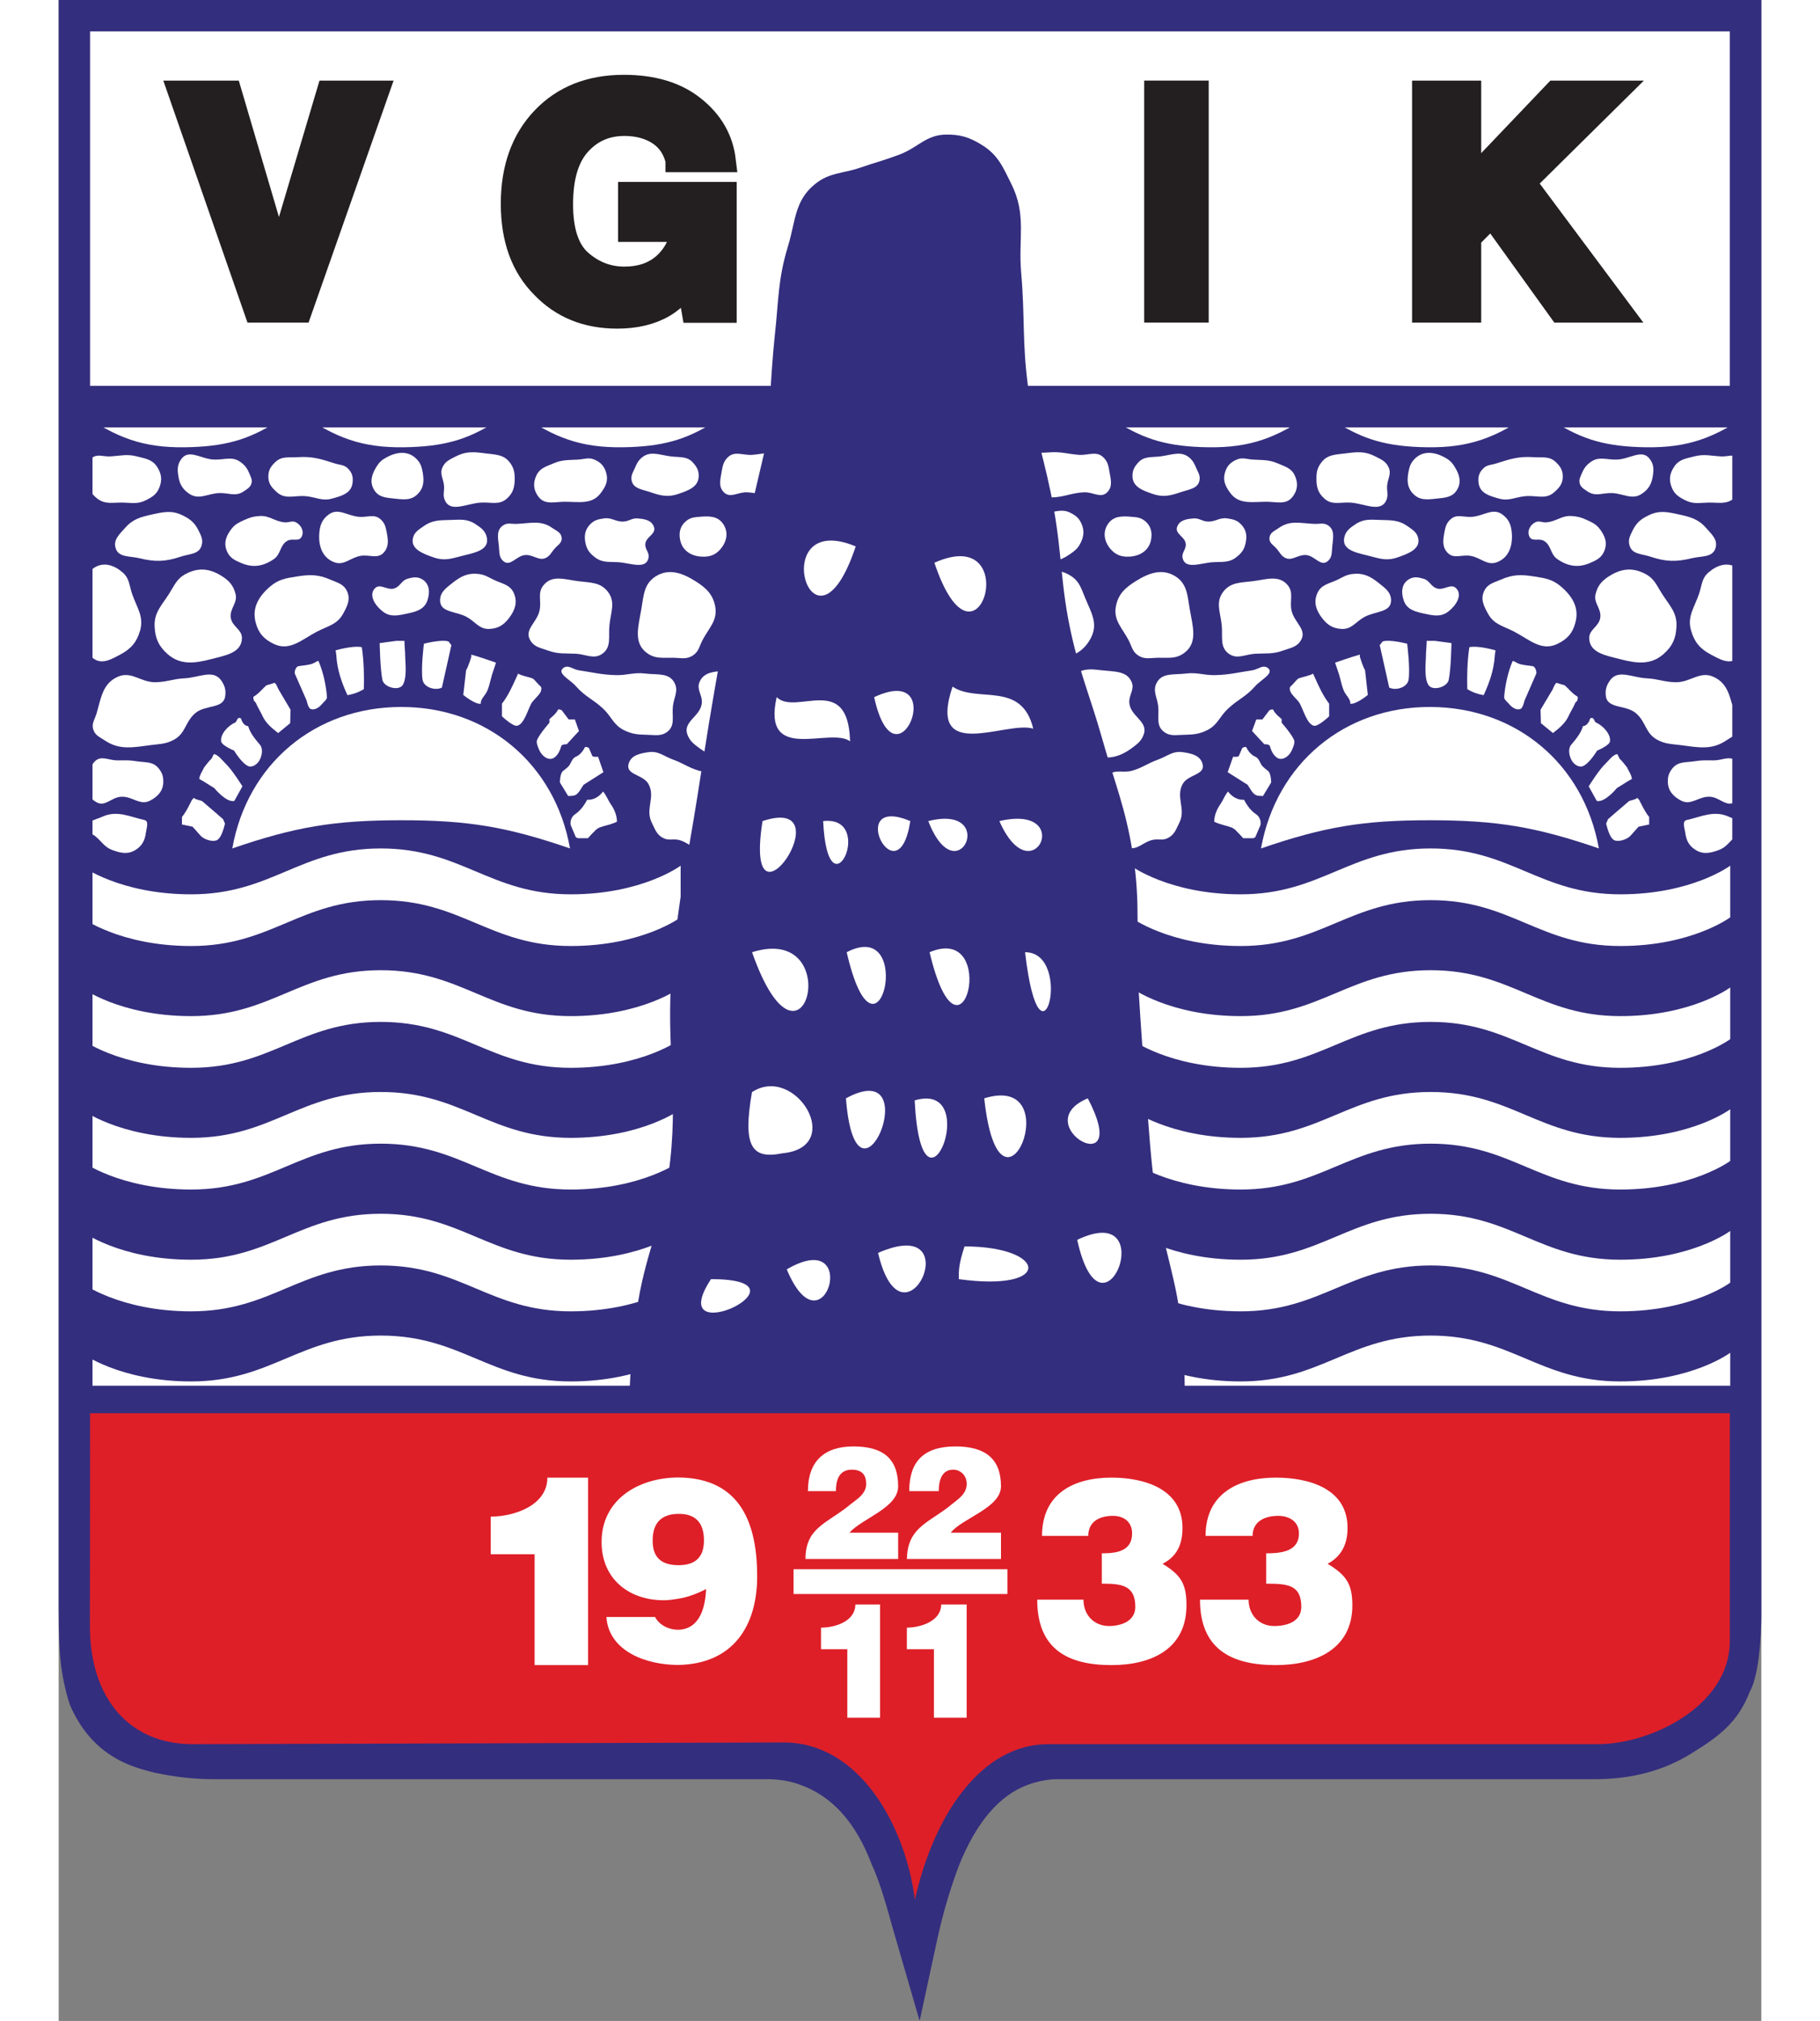 <?xml version="1.0" encoding="UTF-8" standalone="no"?> <!-- Generator: Adobe Illustrator 16.0.0, SVG Export Plug-In . SVG Version: 6.00 Build 0) --> <svg xmlns:dc="http://purl.org/dc/elements/1.1/" xmlns:cc="http://creativecommons.org/ns#" xmlns:rdf="http://www.w3.org/1999/02/22-rdf-syntax-ns#" xmlns:svg="http://www.w3.org/2000/svg" xmlns="http://www.w3.org/2000/svg" xmlns:xlink="http://www.w3.org/1999/xlink" xmlns:sodipodi="http://sodipodi.sourceforge.net/DTD/sodipodi-0.dtd" xmlns:inkscape="http://www.inkscape.org/namespaces/inkscape" version="1.1" id="Layer_1" x="0px" y="0px" width="299" height="332" viewBox="0 0 442.912 525.688" xml:space="preserve" sodipodi:docname="Vittsjo GIK logo.svg" inkscape:version="0.92.4 (5da689c313, 2019-01-14)"><rect x="0" y="0" width="442.912" height="525.688" fill="#808080" stroke="none"/><defs id="defs443"></defs> <g id="g438" transform="translate(-28.534,-7.156)"> <g id="g18"> <defs id="defs11"> <rect id="SVGID_1_" x="28.534" y="7.156" width="442.933" height="525.688"></rect> </defs> <clipPath id="SVGID_2_"> <use xlink:href="#SVGID_1_" overflow="visible" id="use13" style="overflow:visible" x="0" y="0" width="100%" height="100%"></use> </clipPath> <path clip-path="url(#SVGID_2_)" d="m 84.638,469.958 h 90.453 37.768 c 2.904,0 5.807,0.437 8.492,1.432 8.313,2.924 14.539,9.764 18.695,20.782 1.651,3.521 3.322,8.731 5.171,15.574 l 7.279,25.098 4.754,-21.996 c 1.471,-6.643 3.322,-12.65 5.408,-18.257 4.555,-11.438 10.582,-18.478 18.059,-21.201 2.705,-0.995 5.41,-1.432 7.678,-1.432 h 30.309 91.725 17.842 c 9.545,0 17.857,-2.27 24.898,-6.646 7.082,-4.353 12.174,-8.033 15.275,-16.127 3.102,-5.47 3.002,-20.187 3.002,-20.187 V 7.146 H 28.534 v 418.002 c 0,7.279 0.239,13.265 0.855,16.785 0.625,3.957 1.441,6.861 2.078,8.731 2.685,6.206 6.633,10.779 11.625,13.684 2.696,1.67 6.216,2.924 10.572,3.957 4.991,1.054 9.982,1.652 14.946,1.652 h 16.028 z" id="path16" inkscape:connector-curvature="0" style="fill:#342e7e"></path> </g> <rect x="36.698" y="15.32" width="426.554" height="92.212" id="rect20" style="fill:#ffffff"></rect> <rect x="37.335" y="118.331" width="426.552" height="249.28" id="rect22" style="fill:#342e7e"></rect> <g id="g44"> <defs id="defs25"> <rect id="SVGID_3_" x="28.534" y="7.156" width="442.933" height="525.688"></rect> </defs> <clipPath id="SVGID_4_"> <use xlink:href="#SVGID_3_" overflow="visible" id="use27" style="overflow:visible" x="0" y="0" width="100%" height="100%"></use> </clipPath> <path clip-path="url(#SVGID_4_)" d="m 385.389,191.054 c 22.295,0.079 39.877,14.827 43.795,36.793 -16.369,-5.618 -26.471,-7.309 -43.795,-7.329 -17.422,-0.02 -27.584,1.67 -44.09,7.329 3.957,-22.056 21.695,-36.883 44.09,-36.793" id="path30" inkscape:connector-curvature="0" style="fill:#ffffff"></path> <path clip-path="url(#SVGID_4_)" d="m 278.908,126.705 c 1.73,-2.267 4.236,-1.591 7.061,-1.859 3.061,-0.279 4.791,0.348 7.836,0.617 2.525,0.218 4.613,-1.124 6.443,0.626 1.213,1.144 1.371,2.278 1.65,3.907 0.357,2.02 0.834,3.771 -0.617,5.222 -1.67,1.67 -3.678,-0.13 -6.045,0 -3.779,0.178 -5.887,1.65 -9.666,1.243 -2.268,-0.269 -3.939,0.06 -5.627,-1.452 -2.447,-2.178 -3.025,-5.718 -1.035,-8.304" id="path32" inkscape:connector-curvature="0" style="fill:#ffffff"></path> <path clip-path="url(#SVGID_4_)" d="m 309.316,127.52 c 1.572,-1.77 3.502,-1.342 5.826,-1.65 2.965,-0.378 5.412,-1.563 7.619,0.407 0.914,0.835 1.232,1.551 1.709,2.694 0.518,1.134 1.035,1.85 0.838,3.074 -0.361,2.277 -2.826,2.406 -5.033,3.182 -2.646,0.915 -4.533,1.323 -7.182,0.398 -2.525,-0.875 -5.051,-1.751 -5.229,-4.396 -0.077,-1.551 0.4,-2.546 1.452,-3.709" id="path34" inkscape:connector-curvature="0" style="fill:#ffffff"></path> <path clip-path="url(#SVGID_4_)" d="m 339.168,126.705 c 2.588,0.16 4.197,-0.021 6.584,1.034 1.889,0.816 3.439,1.203 4.316,3.073 0.953,1.999 0.773,3.917 -0.617,5.648 -1.691,2.089 -4.076,1.213 -6.781,1.213 -3.74,0.02 -7.1,0.755 -9.35,-2.258 -1.232,-1.69 -1.986,-3.171 -1.432,-5.211 0.479,-1.75 1.414,-2.793 3.084,-3.5 1.512,-0.637 2.567,-0.109 4.196,0.001" id="path36" inkscape:connector-curvature="0" style="fill:#ffffff"></path> <path clip-path="url(#SVGID_4_)" d="m 356.949,127.52 c 1.611,-2.217 3.857,-2.098 6.563,-2.456 2.924,-0.387 4.893,-0.537 7.498,0.806 1.572,0.814 2.785,1.263 3.5,2.894 0.758,1.709 -0.279,2.934 -0.416,4.813 -0.08,1.44 0.377,2.375 -0.199,3.698 -1.473,3.341 -5.689,0.835 -9.328,0.617 -2.686,-0.169 -4.813,0.756 -6.783,-1.044 -1.648,-1.442 -2.088,-3.013 -2.068,-5.211 -0.001,-1.671 0.218,-2.774 1.233,-4.117" id="path38" inkscape:connector-curvature="0" style="fill:#ffffff"></path> <path clip-path="url(#SVGID_4_)" d="m 381.293,126.495 c 2.129,-2.137 5.051,-1.83 7.697,-0.407 1.252,0.666 1.928,1.263 2.666,2.467 1.271,2.018 1.867,4.027 0.613,6.046 -1.172,1.938 -3.08,2.018 -5.33,2.257 -2.406,0.269 -4.373,0.497 -6.045,-1.243 -1.572,-1.602 -1.65,-3.42 -1.252,-5.62 0.278,-1.481 0.596,-2.445 1.651,-3.5" id="path40" inkscape:connector-curvature="0" style="fill:#ffffff"></path> <path clip-path="url(#SVGID_4_)" d="m 402.434,127.729 c 3.68,-1.184 5.906,-1.909 9.764,-1.65 2.289,0.158 4.078,-0.329 5.75,1.243 1.232,1.144 1.891,2.217 1.85,3.908 -0.021,1.77 -0.914,2.813 -2.27,3.998 -2.246,1.99 -4.672,0.666 -7.676,1.015 -2.566,0.288 -4.096,1.302 -6.604,0.616 -2.465,-0.677 -4.912,-1.352 -5.33,-3.918 -0.258,-1.611 0.061,-2.844 1.232,-3.968 0.996,-0.956 1.991,-0.837 3.284,-1.244" id="path42" inkscape:connector-curvature="0" style="fill:#ffffff"></path> </g> <g id="g56"> <defs id="defs47"> <rect id="SVGID_5_" x="37.335" y="118.331" width="426.552" height="249.28"></rect> </defs> <clipPath id="SVGID_6_"> <use xlink:href="#SVGID_5_" overflow="visible" id="use49" style="overflow:visible" x="0" y="0" width="100%" height="100%"></use> </clipPath> <path clip-path="url(#SVGID_6_)" d="m 424.609,130.612 c 0.596,-1.491 1.174,-2.366 2.467,-3.301 2.227,-1.59 4.254,-0.447 7,-0.617 3.221,-0.179 6.363,-2.784 8.313,-0.199 1.094,1.423 1.115,2.745 0.818,4.524 -0.32,2.099 -1.117,3.421 -2.867,4.595 -2.504,1.67 -4.713,-0.06 -7.695,-0.199 -2.486,-0.099 -4.316,0.995 -6.383,-0.407 -1.057,-0.716 -1.99,-1.205 -2.129,-2.467 -0.08,-0.774 0.197,-1.202 0.476,-1.929" id="path52" inkscape:connector-curvature="0" style="fill:#ffffff"></path> <path clip-path="url(#SVGID_6_)" d="m 448.775,128.555 c 1.25,-1.92 3.002,-2.099 5.209,-2.676 2.646,-0.686 4.275,-0.138 7,0 1.832,0.09 3.281,-0.745 4.736,0.409 1.547,1.244 1.41,2.953 1.309,4.933 -0.137,2.446 -0.814,4.155 -2.764,5.638 -2.049,1.571 -3.977,0.984 -6.582,1.025 -2.367,0.058 -3.918,0.466 -6.045,-0.617 -1.67,-0.835 -2.785,-1.542 -3.48,-3.272 -0.816,-1.98 -0.578,-3.671 0.617,-5.44" id="path54" inkscape:connector-curvature="0" style="fill:#ffffff"></path> </g> <g id="g92"> <defs id="defs59"> <rect id="SVGID_7_" x="28.534" y="7.156" width="442.933" height="525.688"></rect> </defs> <clipPath id="SVGID_8_"> <use xlink:href="#SVGID_7_" overflow="visible" id="use61" style="overflow:visible" x="0" y="0" width="100%" height="100%"></use> </clipPath> <path clip-path="url(#SVGID_8_)" d="m 280.758,141.591 c 1.49,-1.223 2.904,-0.795 4.813,-1.034 2.385,-0.268 4.018,-1.103 6.164,0 1.432,0.726 2.268,1.422 2.885,2.883 0.814,1.879 0.559,3.421 -0.396,5.221 -0.717,1.302 -1.473,1.849 -2.686,2.685 -2.389,1.611 -4.375,2.257 -7.201,1.651 -2.805,-0.627 -5.211,-1.731 -5.848,-4.545 -0.316,-1.443 -0.078,-2.377 0.42,-3.769 0.456,-1.342 0.773,-2.197 1.849,-3.092" id="path64" inkscape:connector-curvature="0" style="fill:#ffffff"></path> <path clip-path="url(#SVGID_8_)" d="m 301.5,143.44 c 1.393,-2.078 3.66,-2.078 6.166,-1.849 1.352,0.12 2.285,0.179 3.381,1.034 1.611,1.283 2.029,2.994 1.631,5.012 -0.537,2.715 -2.863,4.177 -5.629,4.316 -2.066,0.109 -3.6,-0.448 -4.953,-2.048 -1.61,-1.941 -2.028,-4.367 -0.596,-6.465" id="path66" inkscape:connector-curvature="0" style="fill:#ffffff"></path> <path clip-path="url(#SVGID_8_)" d="m 319.459,144.266 c 0.598,-1.81 2.428,-2.118 4.316,-2.258 1.434,-0.109 2.168,0.726 3.6,0.815 2.01,0.14 3.123,-1.144 5.152,-0.815 1.43,0.219 2.445,0.408 3.479,1.443 1.514,1.471 1.73,3.181 1.234,5.21 -0.398,1.631 -1.133,2.486 -2.465,3.51 -1.891,1.422 -3.602,1.074 -5.988,1.223 -3.084,0.179 -7.139,1.989 -7.875,-1.024 -0.357,-1.442 0.934,-2.237 0.814,-3.709 -0.138,-1.91 -2.843,-2.565 -2.267,-4.395" id="path68" inkscape:connector-curvature="0" style="fill:#ffffff"></path> <path clip-path="url(#SVGID_8_)" d="m 345.951,144.476 c -1.115,0.794 -2.307,1.173 -2.447,2.546 -0.178,1.44 1.154,1.948 2.049,3.091 0.678,0.836 0.916,1.482 1.85,2.059 1.891,1.114 3.422,-0.815 5.648,-0.637 2.229,0.209 3.738,3.043 5.529,1.652 1.271,-0.975 1.094,-2.318 1.252,-3.909 0.201,-2.137 0.736,-4.197 -1.033,-5.419 -1.193,-0.835 -2.248,-0.349 -3.721,-0.428 -3.558,-0.16 -6.183,-1.015 -9.127,1.045" id="path70" inkscape:connector-curvature="0" style="fill:#ffffff"></path> <path clip-path="url(#SVGID_8_)" d="m 366,143.44 c 2.127,-1.382 3.896,-1.094 6.441,-1.033 2.826,0.079 4.734,0.019 7.021,1.65 1.313,0.955 2.426,1.563 2.744,3.173 0.578,2.794 -2.725,3.997 -5.43,4.933 -2.426,0.835 -4.098,0.466 -6.582,-0.209 -3.262,-0.896 -7.777,-1.382 -7.279,-4.724 0.28,-1.89 1.491,-2.746 3.085,-3.79" id="path72" inkscape:connector-curvature="0" style="fill:#ffffff"></path> <path clip-path="url(#SVGID_8_)" d="m 388.99,145.708 c 0.277,-1.491 0.516,-2.506 1.65,-3.5 1.65,-1.472 3.439,-0.408 5.627,-0.617 3.043,-0.278 5.352,-2.416 7.818,-0.606 1.867,1.343 2.385,3.052 2.484,5.34 0.119,3.152 -0.955,5.966 -3.916,7.08 -2.549,0.955 -4.119,-1.164 -6.803,-1.651 -2.348,-0.428 -4.416,0.915 -6.047,-0.835 -1.391,-1.503 -1.19,-3.193 -0.813,-5.211" id="path74" inkscape:connector-curvature="0" style="fill:#ffffff"></path> <path clip-path="url(#SVGID_8_)" d="m 415.479,143.033 c 2.627,-0.189 3.961,-1.81 6.584,-1.65 1.613,0.099 2.525,0.367 3.998,1.033 1.412,0.657 2.307,1.044 3.303,2.268 1.41,1.829 2.127,3.689 1.213,5.847 -0.736,1.731 -1.969,2.336 -3.701,3.073 -3.061,1.323 -5.766,0.875 -8.51,-1.024 -1.891,-1.321 -1.514,-3.579 -3.48,-4.743 -1.314,-0.756 -3.004,0.288 -3.721,-1.015 -0.754,-1.382 0.041,-3.052 1.451,-3.788 0.974,-0.528 1.751,0.079 2.863,-0.001" id="path76" inkscape:connector-curvature="0" style="fill:#ffffff"></path> <path clip-path="url(#SVGID_8_)" d="m 437.992,145.091 c 0.996,-1.999 2.17,-2.954 4.199,-3.918 2.744,-1.324 4.832,-0.855 7.814,-0.199 2.982,0.656 5.033,1.183 7.061,3.501 1.49,1.69 3.104,3.061 2.469,5.22 -0.717,2.517 -3.602,2.048 -6.168,2.665 -4.076,0.995 -6.779,0.934 -10.777,-0.407 -2.27,-0.756 -4.754,-0.567 -5.412,-2.875 -0.477,-1.521 0.119,-2.565 0.814,-3.987" id="path78" inkscape:connector-curvature="0" style="fill:#ffffff"></path> <path clip-path="url(#SVGID_8_)" d="m 280.955,158.536 c 2.486,-3.44 7.182,-3.888 10.779,-1.641 2.406,1.482 2.826,3.46 3.92,6.046 1.51,3.58 3.201,6.354 1.531,9.875 -1.791,3.729 -5.33,5.927 -9.35,5.012 -4.334,-0.954 -4.852,-5.32 -6.186,-9.537 -1.129,-3.64 -2.901,-6.652 -0.694,-9.755" id="path80" inkscape:connector-curvature="0" style="fill:#ffffff"></path> <path clip-path="url(#SVGID_8_)" d="m 308.701,158.336 c -2.805,1.751 -4.596,3.421 -5.174,6.663 -0.594,3.561 1.611,5.449 3.303,8.632 0.855,1.629 0.957,2.973 2.467,3.986 1.711,1.164 3.18,0.657 5.23,0.637 2.703,-0.041 4.635,0.349 6.783,-1.242 3.637,-2.645 2.205,-6.992 1.451,-11.407 -0.617,-3.57 -0.656,-6.563 -3.701,-8.512 -3.439,-2.176 -6.919,-0.914 -10.359,1.243" id="path82" inkscape:connector-curvature="0" style="fill:#ffffff"></path> <path clip-path="url(#SVGID_8_)" d="m 339.168,158.336 c -3.162,0.408 -5.748,0.219 -7.695,2.745 -2.051,2.675 -0.756,5.3 -0.398,8.661 0.318,2.973 -0.596,5.718 1.85,7.468 2.168,1.551 4.197,0.15 6.861,0 2.826,-0.159 4.533,0.15 7.199,-0.815 2.01,-0.726 3.699,-0.896 4.736,-2.764 1.549,-2.715 -1.771,-4.565 -2.467,-7.598 -0.598,-2.565 0.654,-4.644 -1.016,-6.663 -2.287,-2.744 -5.549,-1.481 -9.07,-1.034" id="path84" inkscape:connector-curvature="0" style="fill:#ffffff"></path> <path clip-path="url(#SVGID_8_)" d="m 361.264,157.929 c -2.266,1.094 -4.373,1.263 -5.33,3.58 -1.014,2.317 -0.316,4.355 1.215,6.374 1.393,1.83 2.844,2.775 5.15,2.875 2.566,0.119 3.58,-1.81 5.828,-3.073 2.785,-1.591 6.98,-1.123 7,-4.326 0,-2.217 -1.57,-3.232 -3.303,-4.624 -2.188,-1.751 -4.055,-2.625 -6.859,-2.257 -1.531,0.209 -2.309,0.775 -3.701,1.451" id="path86" inkscape:connector-curvature="0" style="fill:#ffffff"></path> <path clip-path="url(#SVGID_8_)" d="m 383.639,157.72 c -1.49,-0.447 -2.684,-0.655 -3.996,0.199 -1.813,1.183 -1.93,3.382 -1.213,5.439 0.834,2.447 3.102,2.953 5.627,3.48 2.287,0.488 4.096,0.817 5.967,-0.605 1.971,-1.513 3.779,-4.256 2.049,-6.046 -1.393,-1.432 -3.262,0.706 -5.133,0 -1.51,-0.557 -1.77,-1.999 -3.301,-2.467" id="path88" inkscape:connector-curvature="0" style="fill:#ffffff"></path> <path clip-path="url(#SVGID_8_)" d="m 403.688,157.929 c -1.889,0.806 -3.461,1.114 -4.336,2.953 -1.016,2.138 -0.119,3.908 1.033,5.967 1.512,2.724 3.799,3.112 6.584,4.514 4.117,2.118 7.219,5.3 11.396,3.301 2.566,-1.222 4.016,-2.813 4.713,-5.557 1.033,-3.79 -0.715,-6.763 -3.68,-9.328 -2.227,-1.92 -4.117,-2.218 -7,-2.665 -3.38,-0.538 -5.589,-0.558 -8.71,0.815" id="path90" inkscape:connector-curvature="0" style="fill:#ffffff"></path> </g> <g id="g110"> <defs id="defs95"> <rect id="SVGID_9_" x="37.335" y="118.331" width="426.552" height="249.28"></rect> </defs> <clipPath id="SVGID_10_"> <use xlink:href="#SVGID_9_" overflow="visible" id="use97" style="overflow:visible" x="0" y="0" width="100%" height="100%"></use> </clipPath> <path clip-path="url(#SVGID_10_)" d="m 432.424,156.687 c -2.188,1.263 -3.52,2.565 -4.096,5.011 -0.576,2.388 1.592,3.75 1.213,6.176 -0.357,2.336 -2.941,2.993 -2.863,5.35 0.119,3.848 4.494,4.464 8.213,5.439 4.258,1.104 7.938,1.493 11.197,-1.441 2.268,-2.038 3.143,-4.037 3.281,-7.07 0.201,-3.6 -1.748,-5.419 -3.699,-8.453 -1.43,-2.217 -1.986,-3.947 -4.314,-5.21 -3.063,-1.653 -5.907,-1.553 -8.932,0.198" id="path100" inkscape:connector-curvature="0" style="fill:#ffffff"></path> <path clip-path="url(#SVGID_10_)" d="m 465.104,154.836 c -2.467,-1.591 -5.193,-0.695 -7.42,1.243 -1.809,1.571 -1.67,3.361 -2.467,5.618 -1.232,3.57 -3.102,5.848 -2.049,9.478 0.877,3.033 2.348,4.764 5.15,6.245 2.408,1.283 4.736,2.655 6.982,1.024 1.99,-1.431 1.234,-3.629 1.729,-6.025 0.977,-4.774 2.049,-7.806 0.617,-12.431 -0.654,-2.137 -0.654,-3.948 -2.542,-5.152" id="path102" inkscape:connector-curvature="0" style="fill:#ffffff"></path> <path clip-path="url(#SVGID_10_)" d="m 464.486,192.724 c -1.215,-4.137 -1.611,-7.816 -5.568,-9.546 -3.521,-1.532 -5.906,1.481 -9.727,1.442 -3.023,-0.04 -4.635,-0.895 -7.617,-1.024 -3.738,-0.179 -7.457,-2.457 -9.547,0.616 -0.875,1.303 -1.213,2.348 -1.035,3.909 0.379,3.551 5.211,2.237 7.896,4.604 2.547,2.217 2.406,5.131 5.352,6.782 2.086,1.184 3.578,1.144 5.967,1.442 4.752,0.596 8.252,1.452 12.211,-1.244 1.271,-0.855 2.365,-1.213 2.883,-2.665 0.576,-1.61 -0.358,-2.666 -0.815,-4.316" id="path104" inkscape:connector-curvature="0" style="fill:#ffffff"></path> <path clip-path="url(#SVGID_10_)" d="m 466.115,209.47 c -0.279,-1.73 0.041,-3.112 -1.213,-4.316 -1.65,-1.551 -3.52,-0.228 -5.766,-0.208 -1.93,0 -3.023,-0.1 -4.953,0.208 -2.348,0.388 -4.338,0 -5.848,1.851 -0.895,1.123 -1.234,2.039 -1.213,3.5 0.041,2.348 1.414,3.849 3.5,4.932 2.604,1.344 4.553,-1.202 7.477,-1.033 2.547,0.159 4.158,2.705 6.367,1.442 0.912,-0.487 1.391,-0.936 1.867,-1.849 0.837,-1.554 0.083,-2.777 -0.218,-4.527" id="path106" inkscape:connector-curvature="0" style="fill:#ffffff"></path> <path clip-path="url(#SVGID_10_)" d="m 467.029,222.715 c 0.479,-1.919 -2.205,-2.257 -3.998,-3.093 -3.875,-1.799 -7.178,0 -10.977,0.835 -1.252,0.259 -0.598,2.01 -0.398,3.272 0.262,2.058 0.977,3.46 2.746,4.545 1.969,1.202 3.779,0.794 5.965,0 2.029,-0.756 2.664,-2.099 4.316,-3.5 0.915,-0.796 2.03,-0.875 2.346,-2.059" id="path108" inkscape:connector-curvature="0" style="fill:#ffffff"></path> </g> <g id="g148"> <defs id="defs113"> <rect id="SVGID_11_" x="28.534" y="7.156" width="442.933" height="525.688"></rect> </defs> <clipPath id="SVGID_12_"> <use xlink:href="#SVGID_11_" overflow="visible" id="use115" style="overflow:visible" x="0" y="0" width="100%" height="100%"></use> </clipPath> <path clip-path="url(#SVGID_12_)" d="m 327.375,197.05 c 2.684,-1.373 3.141,-3.512 5.35,-5.56 2.605,-2.445 4.713,-3.142 7.061,-5.847 1.473,-1.69 5.072,-3.341 3.303,-4.724 -1.313,-0.983 -2.527,0.387 -4.117,0.607 -3.719,0.547 -5.807,1.143 -9.549,1.244 -3.002,0.079 -4.713,-0.797 -7.695,-0.409 -3.102,0.388 -6.186,-0.307 -7.598,2.466 -1.035,2.04 0.1,3.581 0.398,5.848 0.359,2.685 -0.678,5.111 1.453,6.782 1.648,1.322 3.221,0.855 5.33,0.835 2.406,-0.049 3.916,-0.168 6.064,-1.242" id="path118" inkscape:connector-curvature="0" style="fill:#ffffff"></path> <path clip-path="url(#SVGID_12_)" d="m 297.164,203.016 c 3.541,2.118 7.182,1.203 10.502,-1.244 1.531,-1.123 2.564,-1.898 3.162,-3.689 1.094,-3.301 -3.461,-4.584 -3.779,-8.024 -0.199,-2.138 1.412,-3.46 0.617,-5.439 -1.213,-2.974 -4.414,-2.725 -7.617,-3.093 -2.666,-0.289 -4.596,-0.607 -6.861,0.835 -4.436,2.815 -1.852,8.472 -0.219,13.445 1.033,3.092 1.412,5.538 4.195,7.209" id="path120" inkscape:connector-curvature="0" style="fill:#ffffff"></path> <path clip-path="url(#SVGID_12_)" d="m 316.992,225.182 c 1.811,-0.875 2.209,-2.317 3.105,-4.108 1.707,-3.509 -1.037,-6.543 0.814,-9.964 1.352,-2.506 5.885,-2.356 5.211,-5.131 -0.559,-2.317 -2.846,-2.834 -5.211,-3.171 -2.566,-0.369 -3.938,1.033 -6.385,1.929 -2.664,0.955 -3.938,2.058 -6.662,2.874 -2.406,0.736 -4.553,-0.508 -6.365,1.244 -2.008,1.909 -1.371,4.236 -1.252,7 0.137,2.933 0.535,4.752 2.068,7.279 1.252,2.088 1.967,3.817 4.316,4.514 2.604,0.775 3.996,-1.571 6.662,-2.059 1.434,-0.238 2.408,0.229 3.699,-0.407" id="path122" inkscape:connector-curvature="0" style="fill:#ffffff"></path> <path clip-path="url(#SVGID_12_)" d="m 442.27,221.621 v -1.949 c -1.113,-1.282 -2.566,-4.395 -2.566,-4.395 l -0.518,-0.576 c -0.613,0.576 -1.848,0.576 -2.246,0.915 -1.65,1.391 -5.371,4.624 -5.371,4.624 l -0.494,1.164 c 0.396,1.612 1.033,3.689 2.047,4.277 1.133,0.566 3.402,-0.12 4.316,-1.164 l 2.068,-2.317 z" id="path124" inkscape:connector-curvature="0" style="fill:#ffffff"></path> <path clip-path="url(#SVGID_12_)" d="m 436.721,210.375 1.055,-0.598 c -0.1,-1.074 -0.836,-2.038 -1.252,-2.993 -0.559,-0.716 -1.295,-1.671 -1.93,-2.257 -0.199,-0.249 -0.518,-1.324 -0.736,-1.203 -1.072,0.249 -2.027,1.551 -2.865,2.387 -1.711,1.56 -4.455,5.985 -4.455,5.985 l 2.109,3.809 c 2.127,0.468 5.211,-3.34 5.211,-3.34 z" id="path126" inkscape:connector-curvature="0" style="fill:#ffffff"></path> <path clip-path="url(#SVGID_12_)" d="m 432.068,200.042 c 0.297,-1.89 -1.791,-4.136 -3.66,-4.952 -0.199,-0.12 -0.439,-0.586 -0.537,-0.836 -0.199,-0.466 -0.936,-0.466 -1.033,0 -0.201,0.836 -0.955,1.781 -1.793,1.781 -0.516,1.89 -1.967,3.541 -3.141,4.943 -0.936,1.302 -0.299,3.897 1.035,4.952 0.535,0.467 1.271,0.716 1.908,0.586 1.789,-0.586 3.879,-4.106 3.879,-4.106 0,0 3.143,-1.304 3.342,-2.368" id="path128" inkscape:connector-curvature="0" style="fill:#ffffff"></path> <path clip-path="url(#SVGID_12_)" d="m 423.535,188.298 c -1.254,-0.687 -2.387,-2.197 -3.303,-2.914 -0.336,-0.099 -1.35,-0.338 -1.887,-0.566 -0.498,-0.25 -1.016,1.382 -1.215,1.73 l -3.121,5.23 0.1,3.491 3.121,2.566 c 1.551,-1.164 3.201,-2.566 4.018,-4.297 0.516,-1.164 1.354,-2.445 1.77,-3.49 0,-0.12 0.518,-0.586 0.518,-0.586 0,0 0.398,-1.034 -10e-4,-1.164" id="path130" inkscape:connector-curvature="0" style="fill:#ffffff"></path> <path clip-path="url(#SVGID_12_)" d="m 412.916,182.352 c 0.098,-0.775 -0.379,-1.79 -0.896,-1.898 -1.291,-0.24 -2.785,-0.24 -3.977,-0.787 -0.398,-0.227 -1.193,-0.675 -1.293,-0.556 -1.193,2.794 -1.99,6.375 -2.207,9.418 0,0.666 1.014,1.341 1.51,2.008 0.697,0.776 1.891,1.452 2.787,1.004 0.594,-0.228 0.992,-2.118 0.992,-2.118 z" id="path132" inkscape:connector-curvature="0" style="fill:#ffffff"></path> <path clip-path="url(#SVGID_12_)" d="m 395.494,175.5 c -0.539,3.6 -0.637,7.329 -0.539,10.91 1.391,0.854 2.764,1.321 4.258,1.571 1.51,-3.242 2.664,-6.604 2.902,-10.203 0,-0.487 0.199,-1.442 0.199,-1.442 0,0 -4.474,-1.333 -6.82,-0.836" id="path134" inkscape:connector-curvature="0" style="fill:#ffffff"></path> <path clip-path="url(#SVGID_12_)" d="m 386.482,173.85 h -2.088 c 0,1.283 -0.199,2.804 -0.199,4.087 -0.098,2.465 -0.436,5.846 0.717,7.498 1.152,1.501 4.773,0.466 5.211,-1.402 0.617,-2.934 0.715,-9.597 0.715,-9.597 z" id="path136" inkscape:connector-curvature="0" style="fill:#ffffff"></path> <path clip-path="url(#SVGID_12_)" d="m 372.939,174.009 c -0.1,0.129 -0.756,0.964 -0.756,0.964 l 2.467,11.039 c 1.711,0.855 4.574,0 5.012,-1.92 0.516,-2.764 -0.34,-9.485 -0.34,-9.485 0,0 -4.474,-1.205 -6.383,-0.598" id="path138" inkscape:connector-curvature="0" style="fill:#ffffff"></path> <path clip-path="url(#SVGID_12_)" d="m 368.365,181.507 c -0.617,-1.044 -1.354,-3.511 -1.354,-3.511 v -0.567 c -2.088,0.567 -6.443,2.099 -6.443,2.099 l 1.055,3.132 c 0.516,1.751 0.836,3.977 1.869,5.26 0.398,0.587 1.135,1.402 1.035,2.317 1.65,0.119 4.555,-2.317 4.555,-2.317 z" id="path140" inkscape:connector-curvature="0" style="fill:#ffffff"></path> <path clip-path="url(#SVGID_12_)" d="m 359.018,190.188 c -1.611,-2.079 -2.705,-4.525 -3.799,-6.971 -0.1,-0.239 -0.438,-0.855 -0.318,-0.855 -1.094,0.617 -2.727,0.855 -3.697,1.223 -0.539,0.12 -1.295,1.343 -2.17,2.078 -0.438,0.369 -0.24,1.105 0,1.591 0.637,1.094 1.949,2.079 2.367,2.934 0.994,1.829 1.869,5.25 3.6,5.738 1.094,0.368 4.018,-2.446 4.018,-2.446 v -3.292 z" id="path142" inkscape:connector-curvature="0" style="fill:#ffffff"></path> <path clip-path="url(#SVGID_12_)" d="m 344.539,191.909 c -0.098,-0.489 -1.053,0 -1.053,0 l -1.832,2.406 h -1.59 l -1.094,2.992 3.221,3.481 c 0.1,-0.12 1.174,0 1.395,0.367 0.316,1.204 0.953,2.646 2.127,3.243 1.393,0.606 2.982,-0.597 3.639,-2.168 0.318,-0.706 0.855,-1.91 0.518,-2.646 -0.756,-1.67 -3.203,-4.434 -3.203,-4.434 v -0.955 c -10e-4,0.001 -1.712,-1.332 -2.128,-2.286" id="path144" inkscape:connector-curvature="0" style="fill:#ffffff"></path> <path clip-path="url(#SVGID_12_)" d="m 343.088,207.66 c -0.637,-0.496 -1.492,-1.104 -1.83,-1.82 -0.32,-0.606 -0.637,-1.461 -1.393,-1.83 -0.955,-0.367 -1.85,-1.321 -2.367,-2.426 -0.217,-0.367 -1.072,0.13 -1.072,0.13 l -0.877,2.048 c -0.119,0.367 -1.512,0.248 -1.512,0.248 l -1.412,4.008 5.191,3.282 c 0.637,0.955 1.293,2.307 2.148,2.666 0.318,0.249 1.85,0.249 1.85,0.249 l 2.129,-3.521 c 0,-10e-4 0,-2.427 -0.855,-3.034" id="path146" inkscape:connector-curvature="0" style="fill:#ffffff"></path> </g> <g id="g164"> <defs id="defs151"> <rect id="SVGID_13_" x="37.335" y="118.331" width="426.552" height="249.28"></rect> </defs> <clipPath id="SVGID_14_"> <use xlink:href="#SVGID_13_" overflow="visible" id="use153" style="overflow:visible" x="0" y="0" width="100%" height="100%"></use> </clipPath> <path clip-path="url(#SVGID_14_)" d="m 341.158,221.771 c 0.219,-1.143 -0.338,-2.276 -1.113,-2.794 -1.354,-0.875 -2.365,-2.257 -3.162,-3.788 -1.572,0.128 -3.143,-0.746 -4.158,-2.138 -0.795,0.875 -1.23,2.138 -1.908,3.162 -0.895,1.263 -1.691,2.913 -1.691,4.685 1.473,0.755 3.162,0.994 4.496,1.501 0.357,0.128 1.131,0.636 1.352,1.024 0.438,0.367 1.691,1.769 1.691,1.769 h 2.586 c 0.117,0 0.557,-0.268 0.557,-0.268 z" id="path156" inkscape:connector-curvature="0" style="fill:#ffffff"></path> <path clip-path="url(#SVGID_14_)" d="m 301.84,115.657 h 51.271 c -9.229,6.205 -16.328,8.223 -27.445,7.795 -9.785,-0.387 -15.732,-2.336 -23.826,-7.795" id="path158" inkscape:connector-curvature="0" style="fill:#ffffff"></path> <path clip-path="url(#SVGID_14_)" d="m 358.779,115.657 h 51.291 c -9.227,6.205 -16.348,8.223 -27.465,7.795 -9.765,-0.387 -15.712,-2.336 -23.826,-7.795" id="path160" inkscape:connector-curvature="0" style="fill:#ffffff"></path> <path clip-path="url(#SVGID_14_)" d="m 415.738,115.657 h 51.273 c -9.229,6.205 -16.328,8.223 -27.447,7.795 -9.785,-0.387 -15.73,-2.336 -23.826,-7.795" id="path162" inkscape:connector-curvature="0" style="fill:#ffffff"></path> </g> <g id="g186"> <defs id="defs167"> <rect id="SVGID_15_" x="28.534" y="7.156" width="442.933" height="525.688"></rect> </defs> <clipPath id="SVGID_16_"> <use xlink:href="#SVGID_15_" overflow="visible" id="use169" style="overflow:visible" x="0" y="0" width="100%" height="100%"></use> </clipPath> <path clip-path="url(#SVGID_16_)" d="m 117.484,191.054 c -22.306,0.079 -39.876,14.827 -43.784,36.793 16.367,-5.618 26.471,-7.309 43.784,-7.329 17.432,-0.02 27.595,1.67 44.063,7.329 -3.899,-22.056 -21.658,-36.883 -44.063,-36.793" id="path172" inkscape:connector-curvature="0" style="fill:#ffffff"></path> <path clip-path="url(#SVGID_16_)" d="m 223.976,126.705 c -1.731,-2.267 -4.236,-1.591 -7.08,-1.859 -3.043,-0.279 -4.773,0.348 -7.816,0.617 -2.525,0.218 -4.614,-1.124 -6.463,0.626 -1.194,1.144 -1.353,2.278 -1.651,3.907 -0.337,2.02 -0.835,3.771 0.617,5.222 1.67,1.67 3.7,-0.13 6.046,0 3.8,0.178 5.886,1.65 9.686,1.243 2.248,-0.269 3.917,0.06 5.609,-1.452 2.444,-2.178 3.041,-5.718 1.052,-8.304" id="path174" inkscape:connector-curvature="0" style="fill:#ffffff"></path> <path clip-path="url(#SVGID_16_)" d="m 193.566,127.52 c -1.571,-1.77 -3.5,-1.342 -5.847,-1.65 -2.943,-0.378 -5.39,-1.563 -7.598,0.407 -0.934,0.835 -1.232,1.551 -1.73,2.694 -0.517,1.134 -1.014,1.85 -0.835,3.074 0.377,2.277 2.824,2.406 5.032,3.182 2.645,0.915 4.535,1.323 7.18,0.398 2.526,-0.875 5.052,-1.751 5.25,-4.396 0.1,-1.551 -0.416,-2.546 -1.452,-3.709" id="path176" inkscape:connector-curvature="0" style="fill:#ffffff"></path> <path clip-path="url(#SVGID_16_)" d="m 163.694,126.705 c -2.585,0.16 -4.196,-0.021 -6.563,1.034 -1.909,0.816 -3.439,1.203 -4.315,3.073 -0.975,1.999 -0.777,3.917 0.596,5.648 1.69,2.089 4.097,1.213 6.782,1.213 3.759,0.02 7.12,0.755 9.348,-2.258 1.271,-1.69 2.008,-3.171 1.431,-5.211 -0.477,-1.75 -1.412,-2.793 -3.083,-3.5 -1.49,-0.637 -2.565,-0.109 -4.196,0.001" id="path178" inkscape:connector-curvature="0" style="fill:#ffffff"></path> <path clip-path="url(#SVGID_16_)" d="m 145.935,127.52 c -1.632,-2.217 -3.878,-2.098 -6.584,-2.456 -2.904,-0.387 -4.872,-0.537 -7.498,0.806 -1.561,0.814 -2.785,1.263 -3.5,2.894 -0.756,1.709 0.289,2.934 0.428,4.813 0.099,1.44 -0.387,2.375 0.209,3.698 1.461,3.341 5.688,0.835 9.328,0.617 2.685,-0.169 4.813,0.756 6.801,-1.044 1.631,-1.442 2.048,-3.013 2.048,-5.211 -0.019,-1.671 -0.239,-2.774 -1.232,-4.117" id="path180" inkscape:connector-curvature="0" style="fill:#ffffff"></path> <path clip-path="url(#SVGID_16_)" d="m 121.571,126.495 c -2.118,-2.137 -5.051,-1.83 -7.696,-0.407 -1.244,0.666 -1.91,1.263 -2.665,2.467 -1.263,2.018 -1.851,4.027 -0.608,6.046 1.174,1.938 3.093,2.018 5.33,2.257 2.406,0.269 4.376,0.497 6.046,-1.243 1.571,-1.602 1.632,-3.42 1.244,-5.62 -0.259,-1.481 -0.587,-2.445 -1.651,-3.5" id="path182" inkscape:connector-curvature="0" style="fill:#ffffff"></path> <path clip-path="url(#SVGID_16_)" d="m 100.43,127.729 c -3.66,-1.184 -5.908,-1.909 -9.755,-1.65 -2.278,0.158 -4.067,-0.329 -5.758,1.243 -1.224,1.144 -1.879,2.217 -1.839,3.908 0.02,1.77 0.914,2.813 2.267,3.998 2.257,1.99 4.684,0.666 7.677,1.015 2.565,0.288 4.106,1.302 6.593,0.616 2.486,-0.677 4.933,-1.352 5.34,-3.918 0.259,-1.611 -0.06,-2.844 -1.224,-3.968 -0.994,-0.956 -1.999,-0.837 -3.301,-1.244" id="path184" inkscape:connector-curvature="0" style="fill:#ffffff"></path> </g> <g id="g198"> <defs id="defs189"> <rect id="SVGID_17_" x="37.335" y="118.331" width="426.552" height="249.28"></rect> </defs> <clipPath id="SVGID_18_"> <use xlink:href="#SVGID_17_" overflow="visible" id="use191" style="overflow:visible" x="0" y="0" width="100%" height="100%"></use> </clipPath> <path clip-path="url(#SVGID_18_)" d="m 78.264,130.612 c -0.596,-1.491 -1.164,-2.366 -2.466,-3.301 -2.229,-1.59 -4.256,-0.447 -7.012,-0.617 -3.231,-0.179 -6.354,-2.784 -8.302,-0.199 -1.084,1.423 -1.104,2.745 -0.816,4.524 0.318,2.099 1.114,3.421 2.864,4.595 2.506,1.67 4.713,-0.06 7.706,-0.199 2.476,-0.099 4.316,0.995 6.375,-0.407 1.055,-0.716 1.99,-1.205 2.138,-2.467 0.08,-0.774 -0.209,-1.202 -0.487,-1.929" id="path194" inkscape:connector-curvature="0" style="fill:#ffffff"></path> <path clip-path="url(#SVGID_18_)" d="m 54.11,128.555 c -1.263,-1.92 -3.013,-2.099 -5.211,-2.676 -2.655,-0.686 -4.286,-0.138 -7.011,0 -1.85,0.09 -3.282,-0.745 -4.723,0.409 -1.571,1.244 -1.452,2.953 -1.323,4.933 0.14,2.446 0.815,4.155 2.744,5.638 2.08,1.571 3.998,0.984 6.604,1.025 2.357,0.058 3.928,0.466 6.046,-0.617 1.67,-0.835 2.793,-1.542 3.48,-3.272 0.796,-1.98 0.576,-3.671 -0.606,-5.44" id="path196" inkscape:connector-curvature="0" style="fill:#ffffff"></path> </g> <g id="g234"> <defs id="defs201"> <rect id="SVGID_19_" x="28.534" y="7.156" width="442.933" height="525.688"></rect> </defs> <clipPath id="SVGID_20_"> <use xlink:href="#SVGID_19_" overflow="visible" id="use203" style="overflow:visible" x="0" y="0" width="100%" height="100%"></use> </clipPath> <path clip-path="url(#SVGID_20_)" d="m 222.107,141.591 c -1.472,-1.223 -2.905,-0.795 -4.793,-1.034 -2.406,-0.268 -4.038,-1.103 -6.166,0 -1.432,0.726 -2.267,1.422 -2.903,2.883 -0.815,1.879 -0.557,3.421 0.417,5.221 0.697,1.302 1.452,1.849 2.684,2.685 2.387,1.611 4.376,2.257 7.181,1.651 2.844,-0.627 5.21,-1.731 5.848,-4.545 0.338,-1.443 0.079,-2.377 -0.398,-3.769 -0.458,-1.342 -0.777,-2.197 -1.87,-3.092" id="path206" inkscape:connector-curvature="0" style="fill:#ffffff"></path> <path clip-path="url(#SVGID_20_)" d="m 201.382,143.44 c -1.412,-2.078 -3.659,-2.078 -6.165,-1.849 -1.372,0.12 -2.306,0.179 -3.381,1.034 -1.61,1.283 -2.048,2.994 -1.631,5.012 0.537,2.715 2.844,4.197 5.628,4.316 2.088,0.109 3.601,-0.448 4.933,-2.048 1.611,-1.941 2.049,-4.367 0.616,-6.465" id="path208" inkscape:connector-curvature="0" style="fill:#ffffff"></path> <path clip-path="url(#SVGID_20_)" d="m 183.403,144.266 c -0.597,-1.81 -2.426,-2.118 -4.315,-2.258 -1.432,-0.109 -2.167,0.726 -3.58,0.815 -2.029,0.14 -3.142,-1.144 -5.131,-0.815 -1.472,0.219 -2.447,0.408 -3.5,1.443 -1.492,1.471 -1.731,3.181 -1.253,5.21 0.418,1.631 1.134,2.486 2.486,3.51 1.89,1.422 3.58,1.074 5.966,1.223 3.103,0.179 7.16,1.989 7.876,-1.024 0.378,-1.442 -0.934,-2.237 -0.815,-3.709 0.158,-1.91 2.863,-2.565 2.266,-4.395" id="path210" inkscape:connector-curvature="0" style="fill:#ffffff"></path> <path clip-path="url(#SVGID_20_)" d="m 156.913,144.476 c 1.134,0.794 2.327,1.173 2.467,2.546 0.159,1.44 -1.155,1.948 -2.048,3.091 -0.678,0.836 -0.937,1.482 -1.871,2.059 -1.889,1.114 -3.421,-0.815 -5.608,-0.637 -2.268,0.209 -3.778,3.043 -5.569,1.652 -1.253,-0.975 -1.075,-2.318 -1.233,-3.909 -0.219,-2.137 -0.735,-4.197 1.034,-5.419 1.193,-0.835 2.248,-0.349 3.699,-0.428 3.56,-0.16 6.204,-1.015 9.129,1.045" id="path212" inkscape:connector-curvature="0" style="fill:#ffffff"></path> <path clip-path="url(#SVGID_20_)" d="m 136.885,143.44 c -2.148,-1.382 -3.917,-1.094 -6.463,-1.033 -2.813,0.079 -4.724,0.019 -7,1.65 -1.333,0.955 -2.426,1.563 -2.755,3.173 -0.567,2.794 2.735,3.997 5.44,4.933 2.425,0.835 4.097,0.466 6.582,-0.209 3.262,-0.896 7.777,-1.382 7.259,-4.724 -0.259,-1.89 -1.472,-2.746 -3.063,-3.79" id="path214" inkscape:connector-curvature="0" style="fill:#ffffff"></path> <path clip-path="url(#SVGID_20_)" d="m 113.884,145.708 c -0.288,-1.491 -0.506,-2.506 -1.65,-3.5 -1.651,-1.472 -3.421,-0.408 -5.618,-0.617 -3.053,-0.278 -5.36,-2.416 -7.827,-0.606 -1.87,1.343 -2.377,3.052 -2.486,5.34 -0.12,3.152 0.964,5.966 3.917,7.08 2.566,0.955 4.107,-1.164 6.802,-1.651 2.336,-0.428 4.435,0.915 6.046,-0.835 1.383,-1.503 1.204,-3.193 0.816,-5.211" id="path216" inkscape:connector-curvature="0" style="fill:#ffffff"></path> <path clip-path="url(#SVGID_20_)" d="m 87.393,143.033 c -2.645,-0.189 -3.948,-1.81 -6.583,-1.65 -1.602,0.099 -2.527,0.367 -3.987,1.033 -1.423,0.657 -2.328,1.044 -3.302,2.268 -1.421,1.829 -2.138,3.689 -1.222,5.847 0.716,1.731 1.979,2.336 3.708,3.073 3.053,1.323 5.768,0.875 8.512,-1.024 1.871,-1.321 1.513,-3.579 3.481,-4.743 1.302,-0.756 2.993,0.309 3.708,-1.015 0.756,-1.382 -0.039,-3.052 -1.441,-3.788 -0.984,-0.528 -1.76,0.079 -2.874,-0.001" id="path218" inkscape:connector-curvature="0" style="fill:#ffffff"></path> <path clip-path="url(#SVGID_20_)" d="m 64.889,145.091 c -1.005,-1.999 -2.178,-2.954 -4.197,-3.918 -2.754,-1.324 -4.853,-0.855 -7.826,-0.199 -2.993,0.656 -5.022,1.183 -7.059,3.501 -1.492,1.69 -3.093,3.061 -2.467,5.22 0.716,2.517 3.61,2.048 6.175,2.665 4.067,0.995 6.782,0.934 10.77,-0.407 2.258,-0.756 4.743,-0.567 5.42,-2.875 0.467,-1.521 -0.11,-2.565 -0.816,-3.987" id="path220" inkscape:connector-curvature="0" style="fill:#ffffff"></path> <path clip-path="url(#SVGID_20_)" d="m 221.908,158.536 c -2.486,-3.44 -7.16,-3.888 -10.78,-1.641 -2.366,1.482 -2.824,3.46 -3.898,6.046 -1.511,3.58 -3.201,6.354 -1.531,9.875 1.769,3.729 5.31,5.927 9.348,5.012 4.315,-0.954 4.852,-5.32 6.165,-9.537 1.152,-3.64 2.923,-6.652 0.696,-9.755" id="path222" inkscape:connector-curvature="0" style="fill:#ffffff"></path> <path clip-path="url(#SVGID_20_)" d="m 194.183,158.336 c 2.764,1.751 4.574,3.421 5.151,6.663 0.616,3.561 -1.611,5.449 -3.301,8.632 -0.855,1.629 -0.955,2.973 -2.467,3.986 -1.711,1.164 -3.163,0.657 -5.23,0.637 -2.686,-0.041 -4.594,0.349 -6.782,-1.242 -3.621,-2.645 -2.188,-6.992 -1.452,-11.407 0.616,-3.57 0.656,-6.563 3.719,-8.512 3.44,-2.176 6.922,-0.914 10.362,1.243" id="path224" inkscape:connector-curvature="0" style="fill:#ffffff"></path> <path clip-path="url(#SVGID_20_)" d="m 163.694,158.336 c 3.163,0.408 5.748,0.219 7.697,2.745 2.068,2.675 0.755,5.3 0.418,8.661 -0.319,2.973 0.596,5.718 -1.851,7.468 -2.188,1.551 -4.195,0.15 -6.861,0 -2.844,-0.159 -4.555,0.15 -7.22,-0.815 -1.989,-0.726 -3.679,-0.896 -4.713,-2.764 -1.551,-2.715 1.771,-4.565 2.446,-7.598 0.598,-2.565 -0.636,-4.644 1.056,-6.663 2.247,-2.744 5.508,-1.481 9.028,-1.034" id="path226" inkscape:connector-curvature="0" style="fill:#ffffff"></path> <path clip-path="url(#SVGID_20_)" d="m 141.619,157.929 c 2.248,1.094 4.375,1.263 5.349,3.58 0.974,2.317 0.279,4.355 -1.252,6.374 -1.372,1.83 -2.844,2.775 -5.151,2.875 -2.566,0.119 -3.579,-1.81 -5.808,-3.073 -2.804,-1.591 -6.99,-1.123 -7.01,-4.326 0,-2.217 1.561,-3.232 3.292,-4.624 2.208,-1.751 4.077,-2.625 6.861,-2.257 1.55,0.209 2.326,0.775 3.719,1.451" id="path228" inkscape:connector-curvature="0" style="fill:#ffffff"></path> <path clip-path="url(#SVGID_20_)" d="m 119.234,157.72 c 1.481,-0.447 2.685,-0.636 3.987,0.199 1.82,1.183 1.939,3.382 1.224,5.439 -0.835,2.447 -3.093,2.953 -5.619,3.48 -2.307,0.488 -4.117,0.817 -5.967,-0.605 -1.979,-1.513 -3.789,-4.256 -2.059,-6.046 1.383,-1.432 3.263,0.706 5.131,0 1.514,-0.557 1.753,-1.999 3.303,-2.467" id="path230" inkscape:connector-curvature="0" style="fill:#ffffff"></path> <path clip-path="url(#SVGID_20_)" d="m 99.197,157.929 c 1.869,0.806 3.44,1.114 4.315,2.953 1.024,2.138 0.119,3.908 -1.013,5.967 -1.533,2.724 -3.809,3.112 -6.604,4.514 -4.105,2.118 -7.209,5.3 -11.385,3.301 -2.566,-1.222 -4.008,-2.813 -4.724,-5.557 -1.014,-3.79 0.735,-6.763 3.689,-9.328 2.217,-1.92 4.117,-2.218 7.011,-2.665 3.37,-0.538 5.577,-0.558 8.711,0.815" id="path232" inkscape:connector-curvature="0" style="fill:#ffffff"></path> </g> <g id="g252"> <defs id="defs237"> <rect id="SVGID_21_" x="37.335" y="118.331" width="426.552" height="249.28"></rect> </defs> <clipPath id="SVGID_22_"> <use xlink:href="#SVGID_21_" overflow="visible" id="use239" style="overflow:visible" x="0" y="0" width="100%" height="100%"></use> </clipPath> <path clip-path="url(#SVGID_22_)" d="m 70.439,156.687 c 2.177,1.263 3.529,2.565 4.116,5.011 0.567,2.388 -1.61,3.75 -1.243,6.176 0.368,2.336 2.973,2.993 2.894,5.35 -0.119,3.848 -4.504,4.464 -8.233,5.439 -4.257,1.104 -7.916,1.493 -11.197,-1.441 -2.257,-2.038 -3.132,-4.037 -3.281,-7.07 -0.18,-3.6 1.749,-5.419 3.708,-8.453 1.421,-2.217 1.979,-3.947 4.316,-5.21 3.052,-1.653 5.906,-1.553 8.92,0.198" id="path242" inkscape:connector-curvature="0" style="fill:#ffffff"></path> <path clip-path="url(#SVGID_22_)" d="m 37.782,154.836 c 2.457,-1.591 5.19,-0.695 7.409,1.243 1.81,1.571 1.67,3.361 2.466,5.618 1.243,3.57 3.092,5.848 2.059,9.478 -0.875,3.033 -2.367,4.764 -5.162,6.245 -2.416,1.283 -4.742,2.655 -6.98,1.024 -1.999,-1.431 -1.244,-3.629 -1.731,-6.025 -0.975,-4.774 -2.058,-7.806 -0.606,-12.431 0.646,-2.137 0.665,-3.948 2.545,-5.152" id="path244" inkscape:connector-curvature="0" style="fill:#ffffff"></path> <path clip-path="url(#SVGID_22_)" d="m 38.398,192.724 c 1.193,-4.137 1.602,-7.816 5.559,-9.546 3.521,-1.532 5.906,1.481 9.735,1.442 2.994,-0.04 4.614,-0.895 7.617,-1.024 3.719,-0.179 7.448,-2.457 9.546,0.616 0.875,1.303 1.204,2.348 1.015,3.909 -0.358,3.551 -5.211,2.237 -7.876,4.604 -2.546,2.217 -2.427,5.131 -5.359,6.782 -2.099,1.184 -3.581,1.144 -5.967,1.442 -4.743,0.596 -8.244,1.452 -12.221,-1.244 -1.263,-0.855 -2.357,-1.213 -2.864,-2.665 -0.597,-1.61 0.318,-2.666 0.815,-4.316" id="path246" inkscape:connector-curvature="0" style="fill:#ffffff"></path> <path clip-path="url(#SVGID_22_)" d="m 36.747,209.47 c 0.289,-1.73 -0.041,-3.112 1.243,-4.316 1.632,-1.551 3.5,-0.228 5.749,-0.208 1.929,0 3.032,-0.1 4.942,0.208 2.367,0.388 4.335,0 5.847,1.851 0.896,1.123 1.243,2.039 1.223,3.5 -0.019,2.348 -1.382,3.849 -3.481,4.932 -2.635,1.344 -4.563,-1.202 -7.498,-1.033 -2.546,0.159 -4.156,2.705 -6.374,1.442 -0.895,-0.487 -1.383,-0.936 -1.849,-1.849 -0.836,-1.554 -0.09,-2.777 0.198,-4.527" id="path248" inkscape:connector-curvature="0" style="fill:#ffffff"></path> <path clip-path="url(#SVGID_22_)" d="m 35.842,222.715 c -0.487,-1.919 2.208,-2.257 3.998,-3.093 3.888,-1.799 7.189,0 10.978,0.835 1.263,0.259 0.587,2.01 0.408,3.272 -0.269,2.058 -0.984,3.46 -2.754,4.545 -1.999,1.202 -3.789,0.794 -5.967,0 -2.04,-0.756 -2.666,-2.099 -4.316,-3.5 -0.915,-0.796 -2.038,-0.875 -2.347,-2.059" id="path250" inkscape:connector-curvature="0" style="fill:#ffffff"></path> </g> <g id="g290"> <defs id="defs255"> <rect id="SVGID_23_" x="28.534" y="7.156" width="442.933" height="525.688"></rect> </defs> <clipPath id="SVGID_24_"> <use xlink:href="#SVGID_23_" overflow="visible" id="use257" style="overflow:visible" x="0" y="0" width="100%" height="100%"></use> </clipPath> <path clip-path="url(#SVGID_24_)" d="m 175.508,197.05 c -2.686,-1.373 -3.163,-3.512 -5.349,-5.56 -2.607,-2.445 -4.734,-3.142 -7.082,-5.847 -1.452,-1.69 -5.071,-3.341 -3.282,-4.724 1.274,-0.983 2.506,0.387 4.098,0.607 3.739,0.547 5.807,1.143 9.565,1.244 2.984,0.079 4.694,-0.797 7.698,-0.409 3.082,0.388 6.186,-0.307 7.597,2.466 1.034,2.04 -0.099,3.581 -0.417,5.848 -0.358,2.685 0.676,5.111 -1.413,6.782 -1.67,1.322 -3.262,0.855 -5.37,0.835 -2.406,-0.049 -3.896,-0.168 -6.045,-1.242" id="path260" inkscape:connector-curvature="0" style="fill:#ffffff"></path> <path clip-path="url(#SVGID_24_)" d="m 205.699,203.016 c -3.521,2.118 -7.16,1.203 -10.481,-1.244 -1.532,-1.123 -2.565,-1.898 -3.182,-3.689 -1.074,-3.301 3.459,-4.584 3.798,-8.024 0.199,-2.138 -1.413,-3.46 -0.617,-5.439 1.194,-2.974 4.415,-2.725 7.617,-3.093 2.665,-0.289 4.575,-0.607 6.862,0.835 4.434,2.815 1.85,8.472 0.198,13.445 -1.013,3.092 -1.391,5.538 -4.195,7.209" id="path262" inkscape:connector-curvature="0" style="fill:#ffffff"></path> <path clip-path="url(#SVGID_24_)" d="m 185.871,225.182 c -1.81,-0.875 -2.188,-2.317 -3.084,-4.108 -1.709,-3.509 1.035,-6.543 -0.815,-9.964 -1.373,-2.506 -5.886,-2.356 -5.211,-5.131 0.538,-2.317 2.844,-2.834 5.211,-3.171 2.566,-0.369 3.919,1.033 6.365,1.929 2.665,0.955 3.958,2.058 6.661,2.874 2.427,0.736 4.556,-0.508 6.405,1.244 1.989,1.909 1.333,4.236 1.213,7 -0.12,2.933 -0.537,4.752 -2.05,7.279 -1.271,2.088 -1.987,3.817 -4.335,4.514 -2.604,0.775 -3.978,-1.571 -6.643,-2.059 -1.431,-0.238 -2.405,0.229 -3.717,-0.407" id="path264" inkscape:connector-curvature="0" style="fill:#ffffff"></path> <path clip-path="url(#SVGID_24_)" d="m 60.604,221.621 v -1.949 c 1.124,-1.282 2.565,-4.395 2.565,-4.395 l 0.508,-0.576 c 0.636,0.576 1.849,0.576 2.256,0.915 1.652,1.391 5.36,4.624 5.36,4.624 l 0.508,1.164 c -0.407,1.612 -1.034,3.689 -2.059,4.277 -1.133,0.566 -3.382,-0.12 -4.316,-1.164 L 63.367,222.2 Z" id="path266" inkscape:connector-curvature="0" style="fill:#ffffff"></path> <path clip-path="url(#SVGID_24_)" d="m 66.152,210.375 -1.054,-0.598 c 0.1,-1.074 0.855,-2.038 1.263,-2.993 0.547,-0.716 1.283,-1.671 1.91,-2.257 0.229,-0.249 0.528,-1.324 0.755,-1.203 1.055,0.249 2.019,1.551 2.854,2.387 1.711,1.56 4.456,5.985 4.456,5.985 l -2.118,3.809 c -2.118,0.468 -5.192,-3.34 -5.192,-3.34 z" id="path268" inkscape:connector-curvature="0" style="fill:#ffffff"></path> <path clip-path="url(#SVGID_24_)" d="m 70.806,200.042 c -0.308,-1.89 1.771,-4.136 3.66,-4.952 0.208,-0.12 0.428,-0.586 0.537,-0.836 0.199,-0.466 0.936,-0.466 1.035,0 0.209,0.836 0.954,1.781 1.79,1.781 0.507,1.89 1.979,3.541 3.142,4.943 0.935,1.302 0.299,3.897 -1.044,4.952 -0.527,0.467 -1.263,0.716 -1.889,0.586 -1.789,-0.586 -3.869,-4.106 -3.869,-4.106 0,0 -3.163,-1.304 -3.362,-2.368" id="path270" inkscape:connector-curvature="0" style="fill:#ffffff"></path> <path clip-path="url(#SVGID_24_)" d="m 79.348,188.298 c 1.243,-0.687 2.377,-2.197 3.291,-2.914 0.329,-0.099 1.353,-0.338 1.879,-0.566 0.507,-0.25 1.015,1.382 1.244,1.73 l 3.093,5.23 -0.1,3.491 -3.122,2.566 c -1.542,-1.164 -3.192,-2.566 -4.007,-4.297 -0.528,-1.164 -1.344,-2.445 -1.771,-3.49 0,-0.12 -0.506,-0.586 -0.506,-0.586 0,0 -0.408,-1.034 -0.001,-1.164" id="path272" inkscape:connector-curvature="0" style="fill:#ffffff"></path> <path clip-path="url(#SVGID_24_)" d="m 89.949,182.352 c -0.1,-0.775 0.407,-1.79 0.895,-1.898 1.304,-0.24 2.795,-0.24 3.998,-0.787 0.387,-0.227 1.184,-0.675 1.283,-0.556 1.203,2.794 1.999,6.375 2.197,9.418 0,0.666 -0.994,1.341 -1.51,2.008 -0.687,0.776 -1.891,1.452 -2.784,1.004 -0.597,-0.228 -0.975,-2.118 -0.975,-2.118 z" id="path274" inkscape:connector-curvature="0" style="fill:#ffffff"></path> <path clip-path="url(#SVGID_24_)" d="m 107.39,175.5 c 0.528,3.6 0.627,7.329 0.528,10.91 -1.383,0.854 -2.774,1.321 -4.257,1.571 -1.511,-3.242 -2.675,-6.604 -2.894,-10.203 0,-0.487 -0.209,-1.442 -0.209,-1.442 0,0 4.486,-1.333 6.832,-0.836" id="path276" inkscape:connector-curvature="0" style="fill:#ffffff"></path> <path clip-path="url(#SVGID_24_)" d="m 116.4,173.85 h 2.078 c 0,1.283 0.199,2.804 0.199,4.087 0.109,2.465 0.428,5.846 -0.706,7.498 -1.164,1.501 -4.793,0.466 -5.221,-1.402 -0.606,-2.934 -0.706,-9.597 -0.706,-9.597 z" id="path278" inkscape:connector-curvature="0" style="fill:#ffffff"></path> <path clip-path="url(#SVGID_24_)" d="m 129.934,174.009 c 0.109,0.129 0.755,0.964 0.755,0.964 l -2.464,11.039 c -1.711,0.855 -4.585,0 -5.013,-1.92 -0.526,-2.764 0.329,-9.485 0.329,-9.485 0,0 4.483,-1.205 6.393,-0.598" id="path280" inkscape:connector-curvature="0" style="fill:#ffffff"></path> <path clip-path="url(#SVGID_24_)" d="m 134.518,181.507 c 0.637,-1.044 1.353,-3.511 1.353,-3.511 v -0.567 c 2.069,0.567 6.424,2.099 6.424,2.099 l -1.034,3.132 c -0.537,1.751 -0.836,3.977 -1.87,5.26 -0.418,0.587 -1.153,1.402 -1.055,2.317 -1.63,0.119 -4.555,-2.317 -4.555,-2.317 z" id="path282" inkscape:connector-curvature="0" style="fill:#ffffff"></path> <path clip-path="url(#SVGID_24_)" d="m 143.846,190.188 c 1.631,-2.079 2.706,-4.525 3.819,-6.971 0.1,-0.239 0.417,-0.855 0.318,-0.855 1.074,0.617 2.705,0.855 3.679,1.223 0.557,0.12 1.312,1.343 2.188,2.078 0.417,0.369 0.218,1.105 0,1.591 -0.656,1.094 -1.949,2.079 -2.387,2.934 -0.975,1.829 -1.849,5.25 -3.599,5.738 -1.074,0.368 -4.018,-2.446 -4.018,-2.446 z" id="path284" inkscape:connector-curvature="0" style="fill:#ffffff"></path> <path clip-path="url(#SVGID_24_)" d="m 158.344,191.909 c 0.1,-0.489 1.055,0 1.055,0 l 1.81,2.406 h 1.611 l 1.055,2.992 -3.202,3.481 c -0.099,-0.12 -1.154,0 -1.373,0.367 -0.338,1.204 -0.955,2.646 -2.147,3.243 -1.372,0.606 -2.963,-0.597 -3.62,-2.168 -0.317,-0.706 -0.855,-1.91 -0.537,-2.646 0.755,-1.67 3.202,-4.434 3.202,-4.434 v -0.955 c -0.001,0.001 1.709,-1.332 2.146,-2.286" id="path286" inkscape:connector-curvature="0" style="fill:#ffffff"></path> <path clip-path="url(#SVGID_24_)" d="m 159.777,207.66 c 0.656,-0.496 1.511,-1.104 1.829,-1.82 0.32,-0.606 0.657,-1.461 1.414,-1.83 0.974,-0.367 1.829,-1.321 2.366,-2.426 0.218,-0.367 1.074,0.13 1.074,0.13 l 0.875,2.048 c 0.099,0.367 1.512,0.248 1.512,0.248 l 1.392,4.008 -5.17,3.282 c -0.657,0.955 -1.293,2.307 -2.148,2.666 -0.339,0.249 -1.849,0.249 -1.849,0.249 l -2.148,-3.521 c -0.003,-10e-4 -0.003,-2.427 0.853,-3.034" id="path288" inkscape:connector-curvature="0" style="fill:#ffffff"></path> </g> <g id="g316"> <defs id="defs293"> <rect id="SVGID_25_" x="37.335" y="118.331" width="426.552" height="249.28"></rect> </defs> <clipPath id="SVGID_26_"> <use xlink:href="#SVGID_25_" overflow="visible" id="use295" style="overflow:visible" x="0" y="0" width="100%" height="100%"></use> </clipPath> <path clip-path="url(#SVGID_26_)" d="m 161.725,221.771 c -0.238,-1.143 0.339,-2.276 1.114,-2.794 1.333,-0.875 2.367,-2.257 3.163,-3.788 1.551,0.128 3.122,-0.746 4.137,-2.138 0.794,0.875 1.252,2.138 1.929,3.162 0.895,1.263 1.69,2.913 1.69,4.685 -1.472,0.755 -3.163,0.994 -4.516,1.501 -0.337,0.128 -1.113,0.636 -1.333,1.024 -0.477,0.367 -1.69,1.769 -1.69,1.769 h -2.585 c -0.119,0 -0.578,-0.268 -0.578,-0.268 z" id="path298" inkscape:connector-curvature="0" style="fill:#ffffff"></path> <path clip-path="url(#SVGID_26_)" d="m 201.045,115.657 h -51.292 c 9.229,6.205 16.348,8.223 27.465,7.795 9.765,-0.387 15.712,-2.336 23.827,-7.795" id="path300" inkscape:connector-curvature="0" style="fill:#ffffff"></path> <path clip-path="url(#SVGID_26_)" d="M 144.084,115.657 H 92.813 c 9.228,6.205 16.328,8.223 27.445,7.795 9.785,-0.387 15.732,-2.336 23.826,-7.795" id="path302" inkscape:connector-curvature="0" style="fill:#ffffff"></path> <path clip-path="url(#SVGID_26_)" d="M 87.144,115.657 H 35.863 c 9.228,6.205 16.328,8.223 27.445,7.795 9.785,-0.387 15.732,-2.336 23.836,-7.795" id="path304" inkscape:connector-curvature="0" style="fill:#ffffff"></path> <path clip-path="url(#SVGID_26_)" d="m 190.325,245.775 c 0,0 -9.944,7.458 -28.6,7.458 -21.021,0 -28.379,-11.933 -49.402,-11.933 -21.023,0 -28.311,11.934 -49.323,11.934 -18.655,0 -28.599,-7.458 -28.599,-7.458 v -13.435 c 0,0 9.943,7.448 28.599,7.448 21.013,0 28.301,-11.933 49.323,-11.933 21.022,0 28.381,11.933 49.402,11.933 18.656,0 28.6,-7.448 28.6,-7.448 z" id="path306" inkscape:connector-curvature="0" style="fill:#ffffff"></path> <path clip-path="url(#SVGID_26_)" d="m 190.325,277.457 c 0,0 -9.944,7.46 -28.6,7.46 -21.021,0 -28.379,-11.943 -49.402,-11.943 -21.023,0 -28.311,11.943 -49.323,11.943 -18.655,0 -28.599,-7.46 -28.599,-7.46 v -13.443 c 0,0 9.943,7.458 28.599,7.458 21.013,0 28.301,-11.943 49.323,-11.943 21.022,0 28.381,11.943 49.402,11.943 18.656,0 28.6,-7.458 28.6,-7.458 z" id="path308" inkscape:connector-curvature="0" style="fill:#ffffff"></path> <path clip-path="url(#SVGID_26_)" d="m 190.325,309.139 c 0,0 -9.944,7.439 -28.6,7.439 -21.021,0 -28.379,-11.932 -49.402,-11.932 -21.023,0 -28.311,11.932 -49.323,11.932 -18.655,0 -28.599,-7.439 -28.599,-7.439 v -13.442 c 0,0 9.943,7.438 28.599,7.438 21.013,0 28.301,-11.933 49.323,-11.933 21.022,0 28.381,11.933 49.402,11.933 18.656,0 28.6,-7.438 28.6,-7.438 z" id="path310" inkscape:connector-curvature="0" style="fill:#ffffff"></path> <path clip-path="url(#SVGID_26_)" d="m 190.325,340.803 c 0,0 -9.944,7.457 -28.6,7.457 -21.021,0 -28.379,-11.932 -49.402,-11.932 -21.023,0 -28.311,11.932 -49.323,11.932 -18.655,0 -28.599,-7.457 -28.599,-7.457 v -13.445 c 0,0 9.943,7.478 28.599,7.478 21.013,0 28.301,-11.952 49.323,-11.952 21.022,0 28.381,11.952 49.402,11.952 18.656,0 28.6,-7.478 28.6,-7.478 z" id="path312" inkscape:connector-curvature="0" style="fill:#ffffff"></path> <path clip-path="url(#SVGID_26_)" d="m 190.325,372.484 c 0,0 -9.944,7.459 -28.6,7.459 -21.021,0 -28.379,-11.934 -49.402,-11.934 -21.023,0 -28.311,11.934 -49.323,11.934 -18.655,0 -28.599,-7.459 -28.599,-7.459 v -13.445 c 0,0 9.943,7.458 28.599,7.458 21.013,0 28.301,-11.933 49.323,-11.933 21.022,0 28.381,11.933 49.402,11.933 18.656,0 28.6,-7.458 28.6,-7.458 z" id="path314" inkscape:connector-curvature="0" style="fill:#ffffff"></path> </g> <g id="g330"> <defs id="defs319"> <rect id="SVGID_27_" x="28.534" y="7.156" width="442.933" height="525.688"></rect> </defs> <clipPath id="SVGID_28_"> <use xlink:href="#SVGID_27_" overflow="visible" id="use321" style="overflow:visible" x="0" y="0" width="100%" height="100%"></use> </clipPath> <path clip-path="url(#SVGID_28_)" d="m 307.426,245.775 c 0,0 9.945,7.458 28.602,7.458 21.02,0 28.379,-11.933 49.402,-11.933 21.021,0 28.32,11.933 49.322,11.933 18.656,0 28.6,-7.458 28.6,-7.458 V 232.34 c 0,0 -9.943,7.448 -28.6,7.448 -21.002,0 -28.301,-11.933 -49.322,-11.933 -21.023,0 -28.383,11.933 -49.402,11.933 -18.656,0 -28.602,-7.448 -28.602,-7.448 z" id="path324" inkscape:connector-curvature="0" style="fill:#ffffff"></path> <path clip-path="url(#SVGID_28_)" d="m 307.426,277.457 c 0,0 9.945,7.46 28.602,7.46 21.02,0 28.379,-11.943 49.402,-11.943 21.021,0 28.32,11.943 49.322,11.943 18.656,0 28.6,-7.46 28.6,-7.46 v -13.443 c 0,0 -9.943,7.458 -28.6,7.458 -21.002,0 -28.301,-11.943 -49.322,-11.943 -21.023,0 -28.383,11.943 -49.402,11.943 -18.656,0 -28.602,-7.458 -28.602,-7.458 z" id="path326" inkscape:connector-curvature="0" style="fill:#ffffff"></path> <path clip-path="url(#SVGID_28_)" d="m 307.426,309.139 c 0,0 9.945,7.439 28.602,7.439 21.02,0 28.379,-11.932 49.402,-11.932 21.021,0 28.32,11.932 49.322,11.932 18.656,0 28.6,-7.439 28.6,-7.439 v -13.442 c 0,0 -9.943,7.438 -28.6,7.438 -21.002,0 -28.301,-11.933 -49.322,-11.933 -21.023,0 -28.383,11.933 -49.402,11.933 -18.656,0 -28.602,-7.438 -28.602,-7.438 z" id="path328" inkscape:connector-curvature="0" style="fill:#ffffff"></path> </g> <g id="g342"> <defs id="defs333"> <rect id="SVGID_29_" x="37.335" y="118.331" width="426.552" height="249.28"></rect> </defs> <clipPath id="SVGID_30_"> <use xlink:href="#SVGID_29_" overflow="visible" id="use335" style="overflow:visible" x="0" y="0" width="100%" height="100%"></use> </clipPath> <path clip-path="url(#SVGID_30_)" d="m 307.426,340.803 c 0,0 9.945,7.457 28.602,7.457 21.02,0 28.379,-11.932 49.402,-11.932 21.021,0 28.32,11.932 49.322,11.932 18.656,0 28.6,-7.457 28.6,-7.457 v -13.445 c 0,0 -9.943,7.478 -28.6,7.478 -21.002,0 -28.301,-11.952 -49.322,-11.952 -21.023,0 -28.383,11.952 -49.402,11.952 -18.656,0 -28.602,-7.478 -28.602,-7.478 z" id="path338" inkscape:connector-curvature="0" style="fill:#ffffff"></path> <path clip-path="url(#SVGID_30_)" d="m 307.426,372.484 c 0,0 9.945,7.459 28.602,7.459 21.02,0 28.379,-11.934 49.402,-11.934 21.021,0 28.32,11.934 49.322,11.934 18.656,0 28.6,-7.459 28.6,-7.459 v -13.445 c 0,0 -9.943,7.458 -28.6,7.458 -21.002,0 -28.301,-11.933 -49.322,-11.933 -21.023,0 -28.383,11.933 -49.402,11.933 -18.656,0 -28.602,-7.458 -28.602,-7.458 z" id="path340" inkscape:connector-curvature="0" style="fill:#ffffff"></path> </g> <g id="g436"> <defs id="defs345"> <rect id="SVGID_31_" x="28.534" y="7.156" width="442.933" height="525.688"></rect> </defs> <clipPath id="SVGID_32_"> <use xlink:href="#SVGID_31_" overflow="visible" id="use347" style="overflow:visible" x="0" y="0" width="100%" height="100%"></use> </clipPath> <path clip-path="url(#SVGID_32_)" d="m 463.252,374.771 v 59.266 c 0,16.828 -20.465,26.812 -34.348,26.812 H 285.887 c -16.785,0 -29.453,17.422 -34.623,40.453 -2.507,-19.511 -14.559,-40.893 -34.07,-40.893 l -153.767,0.439 c -16.805,0 -26.77,-12.252 -26.77,-30.728 l 0.049,-55.35 h 426.546 z" id="path350" inkscape:connector-curvature="0" style="fill:#de1f28"></path> <polygon clip-path="url(#SVGID_32_)" points="91.38,88.032 79.816,88.032 60.037,31.171 73.113,31.171 85.822,74.328 98.65,31.171 111.358,31.171 " id="polygon352" style="fill:#231f20"></polygon> <polygon clip-path="url(#SVGID_32_)" stroke-miterlimit="3.864" points="91.38,88.032 79.816,88.032 60.037,31.171 73.113,31.171 85.822,74.328 98.65,31.171 111.358,31.171 " id="polygon354" style="fill:none;stroke:#231f20;stroke-width:6.089;stroke-miterlimit:3.864"></polygon> <path clip-path="url(#SVGID_32_)" d="m 189.43,48.902 c -0.935,-3.889 -3.242,-6.603 -6.901,-8.144 -2.029,-0.855 -4.316,-1.283 -6.821,-1.283 -4.793,0 -8.711,1.73 -11.814,5.211 -3.083,3.46 -4.595,8.65 -4.595,15.622 0,7 1.671,11.973 4.972,14.867 3.343,2.913 7.14,4.376 11.396,4.376 4.177,0 7.597,-1.145 10.262,-3.442 2.646,-2.316 4.297,-5.339 4.914,-9.079 h -13.744 v -9.516 h 24.762 v 30.567 h -8.234 l -1.233,-7.109 c -2.406,2.714 -4.574,4.625 -6.465,5.728 -3.301,1.929 -7.338,2.895 -12.111,2.895 -7.895,0 -14.339,-2.606 -19.372,-7.847 -5.25,-5.25 -7.856,-12.441 -7.856,-21.568 0,-9.219 2.646,-16.617 7.937,-22.176 5.29,-5.559 12.29,-8.343 21.021,-8.343 7.559,0 13.624,1.829 18.198,5.509 4.613,3.669 7.239,8.254 7.895,13.733 H 189.43 Z" id="path356" inkscape:connector-curvature="0" style="fill:#231f20"></path> <path clip-path="url(#SVGID_32_)" stroke-miterlimit="3.864" d="m 189.43,48.902 c -0.935,-3.889 -3.242,-6.603 -6.901,-8.144 -2.029,-0.855 -4.316,-1.283 -6.821,-1.283 -4.793,0 -8.711,1.73 -11.814,5.211 -3.083,3.46 -4.595,8.65 -4.595,15.622 0,7 1.671,11.973 4.972,14.867 3.343,2.913 7.14,4.376 11.396,4.376 4.177,0 7.597,-1.145 10.262,-3.442 2.646,-2.316 4.297,-5.339 4.914,-9.079 h -13.744 v -9.516 h 24.762 v 30.567 h -8.234 l -1.233,-7.109 c -2.406,2.714 -4.574,4.625 -6.465,5.728 -3.301,1.929 -7.338,2.895 -12.111,2.895 -7.895,0 -14.339,-2.606 -19.372,-7.847 -5.25,-5.25 -7.856,-12.441 -7.856,-21.568 0,-9.219 2.646,-16.617 7.937,-22.176 5.29,-5.559 12.29,-8.343 21.021,-8.343 7.559,0 13.624,1.829 18.198,5.509 4.613,3.669 7.239,8.254 7.895,13.733 H 189.43 Z" id="path358" inkscape:connector-curvature="0" style="fill:none;stroke:#231f20;stroke-width:6.089;stroke-miterlimit:3.864"></path> <rect x="313.949" y="31.161" clip-path="url(#SVGID_32_)" width="10.701" height="56.861" id="rect360" style="fill:#231f20"></rect> <rect x="313.949" y="31.161" clip-path="url(#SVGID_32_)" stroke-miterlimit="3.864" width="10.701" height="56.861" id="rect362" style="fill:none;stroke:#231f20;stroke-width:6.089;stroke-miterlimit:3.864"></rect> <polygon clip-path="url(#SVGID_32_)" points="395.531,54.599 417.867,31.171 433.48,31.171 409.773,54.599 434.693,88.032 419.16,88.032 401.301,63.19 395.531,69.018 395.531,88.032 383.639,88.032 383.639,31.171 395.531,31.171 " id="polygon364" style="fill:#231f20"></polygon> <polygon clip-path="url(#SVGID_32_)" stroke-miterlimit="3.864" points="395.531,54.599 417.867,31.171 433.48,31.171 409.773,54.599 434.693,88.032 419.16,88.032 401.301,63.19 395.531,69.018 395.531,88.032 383.639,88.032 383.639,31.171 395.531,31.171 " id="polygon366" style="fill:none;stroke:#231f20;stroke-width:6.089;stroke-miterlimit:3.864"></polygon> <path clip-path="url(#SVGID_32_)" d="m 339.109,406.671 c 0,-3.736 3.123,-5.209 6.643,-5.209 2.924,0 5.41,1.473 5.41,4.574 0,4.772 -4.771,5.171 -8.514,5.171 v 7.896 c 5.391,0 9.131,0.219 9.131,6.026 0,3.738 -3.541,4.992 -7.063,4.992 -3.719,0 -6.643,-2.706 -6.643,-6.861 h -12.646 c 0,12.669 7.893,17.024 19.709,17.024 10.381,0 19.926,-4.157 19.926,-15.552 0,-5.63 -1.67,-7.917 -6.443,-10.8 3.541,-1.891 5.193,-4.993 5.193,-9.349 0,-10.162 -9.945,-13.066 -18.676,-13.066 -9.748,0 -18.258,4.138 -18.258,15.153 h 12.231 z" id="path368" inkscape:connector-curvature="0" style="fill:#ffffff"></path> <path clip-path="url(#SVGID_32_)" d="m 296.369,406.671 c 0,-3.736 2.904,-5.209 6.426,-5.209 2.703,0 4.969,1.473 4.969,4.574 0,4.772 -4.334,5.171 -7.873,5.171 v 7.896 c 4.791,0 8.711,0.219 8.711,6.026 0,3.738 -3.719,4.992 -6.844,4.992 -3.717,0 -6.643,-2.706 -6.643,-6.861 h -12.029 c 0,12.669 7.674,17.024 19.311,17.024 10.359,0 19.51,-4.157 19.51,-15.552 0,-5.63 -1.473,-7.917 -6.227,-10.8 3.721,-1.891 5.191,-4.993 5.191,-9.349 0,-10.162 -9.982,-13.066 -18.475,-13.066 -9.766,0 -18.061,4.138 -18.061,15.153 h 12.034 z" id="path370" inkscape:connector-curvature="0" style="fill:#ffffff"></path> <path clip-path="url(#SVGID_32_)" d="m 258.104,424.512 c 0,4.355 -5.41,6.028 -8.928,6.028 v 5.606 h 7.038 v 17.82 h 8.514 v -29.455 h -6.624 z" id="path372" inkscape:connector-curvature="0" style="fill:#ffffff"></path> <path clip-path="url(#SVGID_32_)" d="m 235.77,424.512 c 0,4.355 -5.192,6.028 -8.931,6.028 v 5.606 h 6.843 v 17.82 h 8.512 v -29.455 h -6.424 z" id="path374" inkscape:connector-curvature="0" style="fill:#ffffff"></path> <path clip-path="url(#SVGID_32_)" d="m 249.791,395.038 h 7.676 c 0,-2.487 0.637,-5.589 3.74,-5.589 1.869,0 3.539,1.432 3.539,3.719 0,2.924 -2.924,4.355 -4.791,6.025 -5.809,4.357 -10.562,5.609 -10.78,13.485 h 24.483 v -6.841 H 260.59 c 2.902,-3.741 13.068,-6.444 13.068,-12.054 0,-7.04 -3.939,-10.381 -11.836,-10.381 -8.291,0.001 -12.031,3.958 -12.031,11.636" id="path376" inkscape:connector-curvature="0" style="fill:#ffffff"></path> <path clip-path="url(#SVGID_32_)" d="m 223.438,395.038 h 7.28 c 0,-2.487 0.596,-5.589 4.117,-5.589 2.726,0 3.759,1.432 3.759,3.719 0,2.924 -3.122,4.355 -4.991,6.025 -5.608,4.357 -10.8,5.609 -10.8,13.485 h 24.105 v -6.841 h -12.669 c 3.323,-3.741 12.669,-6.444 12.669,-12.054 0,-7.04 -3.759,-10.381 -11.635,-10.381 -7.677,0.001 -11.835,3.958 -11.835,11.636" id="path378" inkscape:connector-curvature="0" style="fill:#ffffff"></path> <path clip-path="url(#SVGID_32_)" d="m 155.66,391.518 c 0,7.279 -8.731,10.143 -14.738,10.143 v 9.785 h 11.417 v 28.839 h 13.902 v -48.767 z" id="path380" inkscape:connector-curvature="0" style="fill:#ffffff"></path> <rect x="219.699" y="415.344" clip-path="url(#SVGID_32_)" width="55.629" height="6.444" id="rect382" style="fill:#ffffff"></rect> <path clip-path="url(#SVGID_32_)" d="m 189.807,414.29 c 4.556,0 6.584,-2.289 6.584,-6.424 0,-4.376 -1.97,-6.922 -6.523,-6.922 -4.793,0 -6.823,2.584 -6.823,6.96 0,4.138 1.99,6.386 6.762,6.386 m 0.061,-22.812 c 16.188,0.198 20.365,12.211 20.365,25.736 0,12.847 -6.245,22.791 -20.545,23.029 -8.292,0 -18.058,-3.54 -18.675,-12.47 h 12.649 c 1.254,2.287 3.779,3.322 6.066,3.322 5.807,-0.2 7.021,-6.206 7.219,-10.582 -2.069,1.054 -4.554,2.089 -7.259,2.508 -1.253,0.198 -2.485,0.396 -3.739,0.396 -9.148,0 -16.188,-5.609 -16.188,-15.153 0,-10.999 9.505,-16.786 20.107,-16.786" id="path384" inkscape:connector-curvature="0" style="fill:#ffffff"></path> <path clip-path="url(#SVGID_32_)" d="m 213.118,120.41 c 0,0 0.616,-15.939 1.709,-26.083 1.014,-9.039 0.755,-14.359 3.401,-23.05 2.029,-6.623 1.69,-11.923 7.08,-16.258 3.779,-3.054 7.14,-2.665 11.754,-4.257 3.957,-1.362 6.264,-1.909 10.202,-3.401 4.752,-1.79 6.901,-5.112 11.993,-5.191 3.799,-0.06 6.127,0.656 9.367,2.645 4.256,2.606 5.51,5.729 7.736,10.204 4.018,8.104 1.771,14.05 2.547,23.061 0.994,11.296 0.258,17.77 1.709,29.017 1.65,12.848 4.574,19.758 6.803,32.507 2.207,12.58 1.75,19.958 4.516,32.418 2.387,10.73 4.971,16.458 7.973,27.029 3.281,11.664 6.107,18.039 8.016,29.971 2.188,13.564 0.695,21.489 1.512,35.193 0.617,10.352 1.055,16.168 1.889,26.512 0.896,10.657 1.115,16.706 2.566,27.325 1.91,14.12 5.648,21.697 6.881,35.898 0.479,5.391 0.617,8.434 0.678,13.822 H 177.099 c 0.339,-7.736 0.756,-12.112 1.83,-19.79 1.969,-13.939 6.146,-21.219 8.194,-35.141 3.023,-20.885 -0.875,-33.104 0.994,-54.146 1.552,-17.323 3.8,-26.939 6.523,-44.114 2.407,-15.273 3.68,-23.904 6.524,-39.1 2.446,-13.027 5.867,-21.688 6.862,-33.333 z" id="path386" inkscape:connector-curvature="0" style="fill:#342e7e"></path> <path clip-path="url(#SVGID_32_)" d="m 293.484,329.665 c 22.258,-10.66 6.584,29.831 0,0" id="path388" inkscape:connector-curvature="0" style="fill:#ffffff"></path> <path clip-path="url(#SVGID_32_)" d="m 241.677,333.066 c 24.262,-10.64 6.582,27.705 0,0" id="path390" inkscape:connector-curvature="0" style="fill:#ffffff"></path> <path clip-path="url(#SVGID_32_)" d="m 264.17,331.376 c 21.5,0 23.25,11.932 -1.492,8.511 0,-2.544 0,-3.838 1.492,-8.511" id="path392" inkscape:connector-curvature="0" style="fill:#ffffff"></path> <path clip-path="url(#SVGID_32_)" d="m 217.93,337.343 c 19.709,-11.516 9.587,22.991 0,0" id="path394" inkscape:connector-curvature="0" style="fill:#ffffff"></path> <path clip-path="url(#SVGID_32_)" d="m 198.221,339.887 c 28.301,0 -12.888,19.609 0,0" id="path396" inkscape:connector-curvature="0" style="fill:#ffffff"></path> <path clip-path="url(#SVGID_32_)" d="m 208.881,291.239 c 11.315,-7.396 24.443,14.32 7.935,15.912 -7.935,1.592 -10.422,-1.591 -7.935,-15.912" id="path398" inkscape:connector-curvature="0" style="fill:#ffffff"></path> <path clip-path="url(#SVGID_32_)" d="m 296.23,292.852 c 11.993,22.81 -16.287,6.88 0,0" id="path400" inkscape:connector-curvature="0" style="fill:#ffffff"></path> <path clip-path="url(#SVGID_32_)" d="m 233.324,292.852 c 21.498,-11.674 2.703,34.465 0,0" id="path402" inkscape:connector-curvature="0" style="fill:#ffffff"></path> <path clip-path="url(#SVGID_32_)" d="m 251.203,293.39 c 18.098,-5.331 1.811,36.037 0,0" id="path404" inkscape:connector-curvature="0" style="fill:#ffffff"></path> <path clip-path="url(#SVGID_32_)" d="m 269.301,292.852 c 22.414,-6.902 4.078,37.648 0,0" id="path406" inkscape:connector-curvature="0" style="fill:#ffffff"></path> <path clip-path="url(#SVGID_32_)" d="m 208.9,254.845 c 24.861,-7.776 13.365,37.966 0,0" id="path408" inkscape:connector-curvature="0" style="fill:#ffffff"></path> <path clip-path="url(#SVGID_32_)" d="m 255.082,254.845 c 18.516,-7.776 8.213,34.507 0,0" id="path410" inkscape:connector-curvature="0" style="fill:#ffffff"></path> <path clip-path="url(#SVGID_32_)" d="m 279.922,254.845 c 12.887,0 3.996,34.507 0,0" id="path412" inkscape:connector-curvature="0" style="fill:#ffffff"></path> <path clip-path="url(#SVGID_32_)" d="m 233.522,254.845 c 18.277,-9.487 7.955,34.507 0,0" id="path414" inkscape:connector-curvature="0" style="fill:#ffffff"></path> <path clip-path="url(#SVGID_32_)" d="m 250.069,220.736 c -3.201,20.655 -17.242,-7.23 0,0" id="path416" inkscape:connector-curvature="0" style="fill:#ffffff"></path> <path clip-path="url(#SVGID_32_)" d="m 211.625,220.736 c 21.917,-7.23 -5.17,33.035 0,0" id="path418" inkscape:connector-curvature="0" style="fill:#ffffff"></path> <path clip-path="url(#SVGID_32_)" d="m 227.397,220.736 c 14.041,-1.542 1.233,25.805 0,0" id="path420" inkscape:connector-curvature="0" style="fill:#ffffff"></path> <path clip-path="url(#SVGID_32_)" d="m 254.744,220.736 c 18.496,-4.643 7.637,19.62 0,0" id="path422" inkscape:connector-curvature="0" style="fill:#ffffff"></path> <path clip-path="url(#SVGID_32_)" d="m 273.24,220.736 c 19.967,-4.643 8.629,19.62 0,0" id="path424" inkscape:connector-curvature="0" style="fill:#ffffff"></path> <path clip-path="url(#SVGID_32_)" d="m 215.304,188.498 c 4.992,4.933 18.636,-6.553 19.094,11.485 -5.211,-3.829 -22.991,6.005 -19.094,-11.485" id="path426" inkscape:connector-curvature="0" style="fill:#ffffff"></path> <path clip-path="url(#SVGID_32_)" d="m 261.049,185.763 c 6.482,4.386 17.979,-1.651 21,10.938 -6.92,-2.197 -27.725,9.287 -21,-10.938" id="path428" inkscape:connector-curvature="0" style="fill:#ffffff"></path> <path clip-path="url(#SVGID_32_)" d="m 240.662,188.498 c 19.947,-9.289 5.649,25.686 0,0" id="path430" inkscape:connector-curvature="0" style="fill:#ffffff"></path> <path clip-path="url(#SVGID_32_)" d="m 256.336,153.533 c 23.744,-10.61 11.137,33.284 0,0" id="path432" inkscape:connector-curvature="0" style="fill:#ffffff"></path> <path clip-path="url(#SVGID_32_)" d="m 235.87,149.288 c -23.747,-9.915 -11.099,33.282 0,0" id="path434" inkscape:connector-curvature="0" style="fill:#ffffff"></path> </g> </g> </svg> 